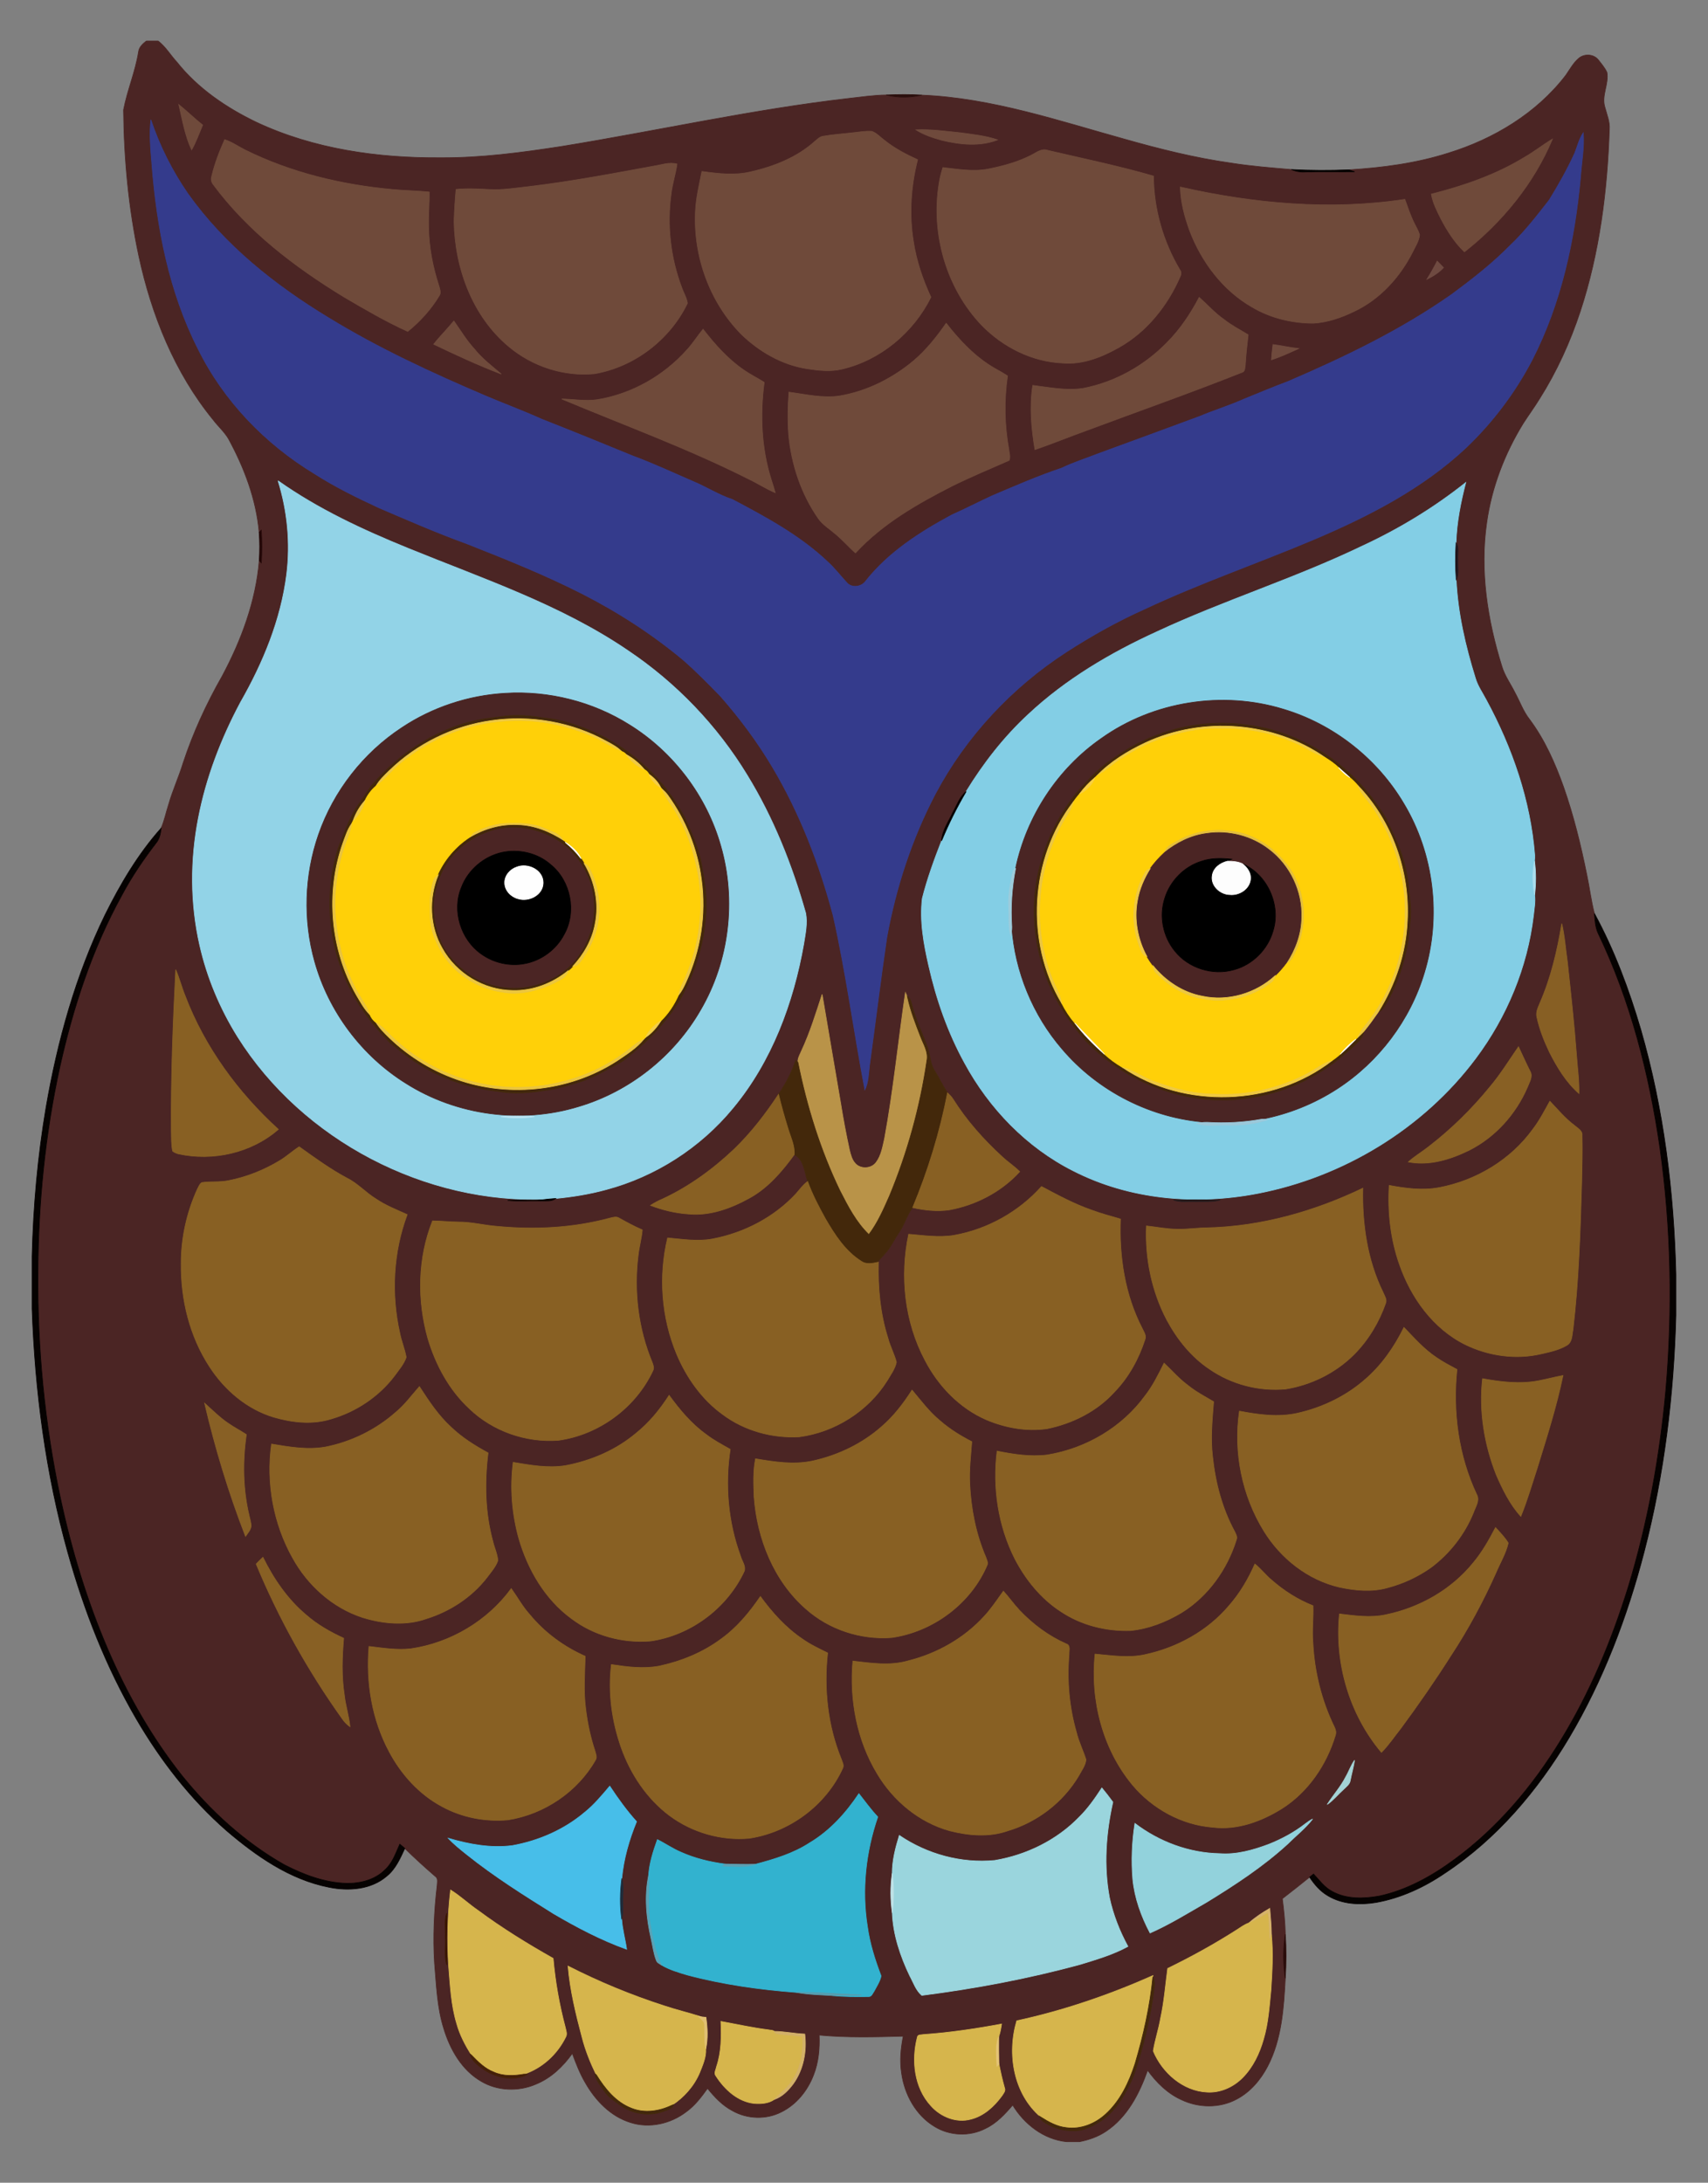 <?xml version="1.0" encoding="utf-8"?>
<!DOCTYPE svg PUBLIC "-//W3C//DTD SVG 1.1//EN" "http://www.w3.org/Graphics/SVG/1.1/DTD/svg11.dtd">
<svg version="1.1" id="Layer_1" xmlns="http://www.w3.org/2000/svg" xmlns:xlink="http://www.w3.org/1999/xlink" x="0px" y="0px"
	 viewBox="-19.564 -24.992 1041.129 1329.985" enable-background="new -19.564 -24.992 1041.129 1329.985"
	 xml:space="preserve">
<rect x="-19.564" y="-24.992" width="1041.129" height="1329.985" fill="#808080" stroke="none"/>
<g>
	<path fill="#4B2524" stroke="#4B2524" stroke-width="0.394" d="M69.63,0h7.2c4.6,3.49,7.5,8.61,11.39,12.79
		c12.73,16.05,30.09,27.84,48.41,36.66C171.57,65.86,210.68,71.4,249,71.12c24.63,0.15,49.12-3.1,73.42-6.84
		c58.55-9.5,116.53-22.56,175.5-29.33c7.56-0.82,15.11-1.99,22.73-2.07c7.08,1.83,14.55,1.7,21.66,0.07
		c42.54,1.77,83.21,15.62,123.9,26.92c21.24,6.01,42.73,11.41,64.62,14.49c12.18,1.94,24.48,2.89,36.76,3.94
		c2.64,1.15,5.49,1.68,8.38,1.49c10.06-0.31,20.13,0.02,30.19-0.13c-1.15-0.41-2.3-0.81-3.44-1.18
		c20.48-1.26,40.99-3.95,60.6-10.22c27.67-8.53,53.76-24.21,71.55-47.38c2.46-3.49,4.48-7.39,7.77-10.22
		c3.29-3.01,9.12-2.8,11.98,0.71c1.93,2.47,4.06,4.89,5.36,7.78c1.2,7.1-3.46,14.11-1.27,21.16c1.18,4.49,3.13,8.92,2.73,13.66
		c-1.26,37.41-5.98,75.02-17.71,110.7c-6.15,18.64-14.32,36.66-24.82,53.27c-3.14,5.12-6.7,9.96-9.95,15.01
		c-11.34,18.4-19.26,39.01-22.27,60.46c-4.28,29.43,0.44,59.44,9.23,87.62c1.73,5.76,5.33,10.67,7.98,16.01
		c2.96,5.4,5,11.34,8.84,16.23c9.29,12.41,15.61,26.74,20.79,41.26c6.12,17.47,10.53,35.48,14.19,53.61
		c1.68,7.78,2.56,15.74,4.6,23.45c0.31,4.04,0.53,8.19,2.21,11.95c19.83,41.22,31.26,86.03,37.77,131.17
		c6.87,48.76,7.75,98.29,3.55,147.33c-3.69,40.6-11.03,80.93-22.9,119.96c-10.15,32.63-23.36,64.47-41.3,93.62
		c-16.96,27.71-38.32,53.11-64.62,72.39c-13.7,10.11-28.98,18.63-45.74,22.28c-9.55,1.71-20.07,2.05-28.8-2.79
		c-4.7-2.44-7.83-6.84-11.36-10.61c-0.81,0.62-1.62,1.25-2.42,1.9c-5.47,4.45-11.04,8.78-16.61,13.11
		c0.95,7.21,1.66,14.47,1.84,21.75c-1.49,8.78-1.47,17.89-0.02,26.69c-0.97,18.24-2.19,37.22-10.78,53.73
		c-4.32,8.26-10.69,15.75-19.05,20.09c-10.27,5.48-23.09,5.25-33.5,0.26c-8.47-3.82-15.23-10.51-20.61-17.96
		c-5.04,14.24-12.43,28.63-25.36,37.2c-4.86,3.29-10.49,5.22-16.21,6.34H630.53c-13.85-1.4-25.73-10.67-32.8-22.32
		c-4.79,5.58-9.93,11.16-16.71,14.32c-9.59,4.93-21.64,4.44-30.82-1.2c-11.5-6.85-18.45-19.64-20.22-32.67
		c-1.17-7.47-0.42-15.07,1.04-22.43c-17.07,0.48-34.2,0.93-51.23-0.65c0.35,8.2-0.41,16.57-3.43,24.26
		c-3.6,9.49-10.42,18-19.6,22.56c-9.25,4.74-20.8,4.38-29.82-0.72c-6.13-3.21-10.93-8.33-15.22-13.64
		c-3.75,5.21-7.67,10.45-12.95,14.24c-9.5,7.31-22.51,10.3-34.06,6.54c-12.19-3.77-21.48-13.59-27.61-24.44
		c-3.25-5.58-5.59-11.61-7.8-17.65c-5.68,8.01-13.09,15.07-22.3,18.79c-10.56,4.54-23.26,4.14-33.21-1.77
		c-11.84-6.83-19.01-19.44-22.86-32.18c-4.07-12.93-4.47-26.56-5.63-39.95c-0.99-15.78-0.25-31.64,1.61-47.33
		c0.05-1.87,0.73-4.29-1.18-5.47c-6.33-5.51-12.56-11.12-18.53-17.02c-0.99-0.9-2.04-1.74-3.07-2.57
		c-2.45,5.43-4.39,11.39-8.91,15.53c-6.15,6.23-15.23,8.51-23.77,8.31c-13.31-0.43-26.03-5.28-37.74-11.31
		c-24.22-13.73-45.06-32.85-62.47-54.46c-18.35-23.19-33.08-49.1-44.81-76.21c-12.87-29.83-22.38-61.05-29.17-92.8
		C7.61,842.54,3.18,796.23,3.57,750.02c0.23-41.98,4.37-84.01,13.38-125.04c8.05-36.16,19.71-71.79,37.66-104.32
		c6-11.31,13.22-21.92,21.02-32.05c2.11-2.53,2.69-5.82,3.03-8.99c2.03-4.63,2.97-9.63,4.56-14.41c2.43-8.58,6.21-16.69,8.81-25.21
		c6.08-18.46,14.24-36.2,23.86-53.07c11.65-21.79,20.48-45.5,22.56-70.28c0.32,0.34,0.96,1.01,1.29,1.35
		c0.4-6.64,0.4-13.3-0.02-19.94c-0.33,0.33-0.99,0.98-1.32,1.3c-1.79-20.15-9.09-39.4-18.72-57.05c-2.56-4.31-6.4-7.64-9.4-11.63
		c-23.39-28.62-37.48-63.78-45.22-99.66c-6.24-29.24-9.04-59.17-9.32-89.04c2.29-11.95,7.21-23.3,9.13-35.35
		C65.19,3.72,67.48,1.7,69.63,0 M89.42,38.71c2.18,9.29,3.75,18.89,7.83,27.6c2.73-4.8,4.55-10.04,6.71-15.11
		C98.97,47.21,94.37,42.75,89.42,38.71 M72.39,48.01c-1.03,8.99-0.13,18.03,0.61,27c2.99,38.73,10.49,77.86,28.24,112.73
		c15.59,31.59,41,57.84,71.05,76c12.48,8.01,25.84,14.51,39.27,20.74c17.64,7.54,35.23,15.23,53.28,21.77
		c23.79,9.38,47.59,18.89,70.39,30.49c21.94,11.17,42.75,24.61,61.66,40.38c7.99,6.99,15.43,14.57,22.81,22.18
		c11.82,13.46,22.56,27.87,31.7,43.29c16.67,28.03,28.47,58.74,36.87,90.18c7.92,35.15,12.6,70.91,19.36,106.27
		c2.16-4.59,2.22-9.72,2.8-14.65c3.6-26.08,6.75-52.22,10.59-78.26c5.52-30.39,15.25-60.09,29.61-87.47
		c18.59-35,46.51-64.81,79.73-86.34c15.26-9.86,31.16-18.79,47.77-26.2c33.53-15.77,68.64-27.8,102.75-42.21
		c33.62-14.21,66.83-31.22,93.6-56.47c16.03-15.4,29.6-33.38,39.87-53.1c17.71-34.45,26.01-72.94,29.51-111.29
		c0.6-9.04,2.4-18.02,1.69-27.12c-2.58,3.76-3.55,8.25-5.24,12.41c-4.48,9.87-9.85,19.31-15.51,28.54
		c-7.41,9.49-14.77,19.09-23.53,27.4c-10.95,11.18-23.32,20.81-35.87,30.09c-30.96,21.74-65.21,38.23-99.88,53.11
		c-8.9,3.33-17.67,7.02-26.48,10.59c-8.93,4.02-18.32,6.86-27.34,10.66c-20.46,7.53-40.9,15.11-61.39,22.56
		c-7.61,2.99-15.43,5.44-22.81,8.98c-14.41,4.84-28.37,10.92-42.36,16.87c-8.24,3.77-16.27,7.97-24.55,11.64
		c-19.46,10.49-38.65,22.77-52.49,40.34c-2.5,3.53-8.3,4.38-11.32,1.09c-3.87-4.13-7.3-8.68-11.47-12.52
		c-16.98-16.22-37.85-27.48-58.45-38.34c-8.47-2.79-15.96-7.7-24.17-11.08c-12.14-5.24-24.13-10.87-36.55-15.44
		c-18.46-7.61-36.98-15.1-55.56-22.42c-11.17-5.05-22.68-9.28-33.96-14.07c-32.94-14.05-65.58-29.1-96.16-47.85
		c-32.64-19.77-63.23-44.15-85.49-75.45C85.39,79.17,77.75,63.99,72.39,48.01 M538.78,54.11c4.83,3.06,10.32,4.85,15.79,6.36
		c11.03,2.65,23.13,3.95,33.94-0.25c-7.26-2.5-14.96-3.26-22.53-4.31C556.95,55.02,547.89,53.67,538.78,54.11 M500.03,55.9
		c-5.97,0.72-11.99,1.08-17.91,2.13c-2.04,0.31-3.48,1.88-4.99,3.12c-10.98,9.9-25.14,15.41-39.38,18.64
		c-9.7,2.24-19.74,1.01-29.47-0.32c-1.59,8.15-3.62,16.26-3.94,24.59c-1.28,27.26,8.74,55.11,27.98,74.61
		c10.91,10.57,24.75,18.57,39.88,20.97c7.16,1.09,14.57,1.98,21.7,0.2c23.38-5.55,43.35-22.35,53.97-43.76
		c-5.02-10.88-8.93-22.32-10.69-34.2c-2.68-16.49-1.5-33.41,2.59-49.57c-7.11-3.25-14.1-6.88-20.21-11.82
		c-2.53-1.83-4.68-4.35-7.66-5.46C507.92,54.71,503.97,55.55,500.03,55.9 M117.39,60.1c-3.22,7.21-6.1,14.63-7.9,22.33
		c-0.57,1.8-0.17,3.67,1.03,5.11c21.04,28.38,49.58,50.13,79.53,68.38c12.72,7.47,25.49,14.94,38.93,21.03
		c7.54-6.12,14.2-13.43,19.2-21.78c1.31-1.86,0.27-4.12-0.23-6.07c-3.81-11.65-6.14-23.83-6.27-36.11
		c-0.2-7.01,0.51-13.99,0.39-20.99c-7.47-0.76-14.98-0.81-22.45-1.54c-31.04-2.85-61.93-10.24-89.94-24.16
		C125.58,64.24,121.8,61.5,117.39,60.1 M909.2,71.15c-17.34,10.53-36.73,17.16-56.3,22.13c0.92,5.35,3.48,10.21,5.85,15.04
		c3.85,7.3,8.33,14.42,14.34,20.15c23-18.12,42.27-41.57,53.63-68.71C920.74,63.35,915.28,67.72,909.2,71.15 M608.76,69.73
		c-8.11,4.1-16.97,6.48-25.84,8.26c-9.21,1.81-18.56,0.13-27.75-0.89c-0.99,3.21-1.86,6.47-2.34,9.81
		c-4.97,30.65,4.47,63.68,26.01,86.24c12.9,13.26,30.56,22.21,49.18,23.04c12.27,1.14,24.14-3.64,34.62-9.57
		c16.86-9.52,29.48-25.39,37.13-42.99c0.71-1.36,0.84-2.91-0.13-4.18c-10.24-17.19-15.96-37.12-16.07-57.16
		c-21.19-6.17-42.84-10.6-64.32-15.63C615.36,65.2,612.03,68.12,608.76,69.73 M379.2,76.16c-25.67,4.71-51.34,9.6-77.28,12.63
		c-7.68,0.85-15.38,2.15-23.14,1.68c-6.78-0.34-13.59-0.76-20.36-0.05c-0.59,6.51-1.01,13.05-1.2,19.58
		c0.49,28.39,11.22,57.81,33.5,76.28c14.32,11.99,33.47,18.25,52.1,16.44c24.3-4.17,45.97-20.81,56.65-42.95
		c-0.5-3.42-2.41-6.43-3.53-9.66c-6.77-17.98-9.05-37.67-6.45-56.71c0.68-6.25,2.76-12.23,3.61-18.45
		C388.47,73.66,383.78,75.45,379.2,76.16 M699.91,88.98c0.19,9.07,2.59,17.97,5.65,26.45c7.24,19.12,20.3,36.55,38.24,46.77
		c11.19,6.63,24.3,9.74,37.25,9.75c8.62-0.51,16.97-3.41,24.7-7.15c15.75-7.38,28.04-20.91,35.8-36.31
		c1.62-3.33,3.78-6.6,4.22-10.35c-0.68-2.42-2.02-4.57-3.1-6.81c-2.45-4.75-4.04-9.86-5.9-14.85
		C791.21,103.37,744.65,99.11,699.91,88.98 M856.49,134.11c-1.93,3.77-4,7.46-6.24,11.06c3.69-1.85,7.27-4.01,10.07-7.1
		C859.03,136.75,857.76,135.43,856.49,134.11 M711.41,156.2c-5.25,10.03-11.63,19.54-19.64,27.58
		c-13.72,14.07-31.64,24.11-50.98,27.85c-10.33,1.63-20.62-0.55-30.84-1.8c-2.02,12.99-0.82,26.25,1.34,39.15
		c10.47-3.58,20.71-7.82,31.13-11.55c31.82-11.88,63.88-23.13,95.44-35.68c1.63-0.66,1.32-2.88,1.66-4.3
		c0.35-6.17,1.06-12.31,1.75-18.45c-5-3.07-10.27-5.73-14.86-9.42C720.87,165.73,716.43,160.64,711.41,156.2 M244.8,184.76
		c13.53,6.49,27.19,12.79,41.2,18.18c-5.76-4.88-11.82-9.48-16.54-15.43c-4.76-5.16-8.33-11.22-12.37-16.92
		C253.15,175.45,248.66,179.83,244.8,184.76 M557.19,171.97c-5.7,8.22-11.99,16.1-19.59,22.65c-12.95,10.91-28.62,18.81-45.38,21.64
		c-10.36,1.55-20.66-0.96-30.88-2.3c-0.68,8.67-0.82,17.4-0.17,26.07c1.71,18.06,7.64,35.86,18.02,50.81
		c2.73,3.92,6.91,6.39,10.45,9.48c4.37,3.56,8.03,7.89,12.26,11.6c16.42-17.82,37.72-29.99,59.1-40.88
		c11.35-5.58,23.05-10.45,34.61-15.54c0.83-2.16-0.02-4.55-0.25-6.76c-2.67-14.74-2.94-29.87-0.78-44.7
		c-2.58-1.67-5.24-3.2-7.94-4.66C574.9,192.58,565.46,182.58,557.19,171.97 M399.19,188.17c-14.12,15.84-33.59,26.9-54.57,30.36
		c-7.24,1.1-14.5-0.29-21.74-0.41c37.92,15.92,76.68,30.01,113.46,48.55c5.65,2.65,10.87,6.13,16.64,8.54
		c-0.73-2.63-1.54-5.24-2.39-7.83c-6.08-19.15-6.94-39.58-4.32-59.41c-4.16-2.62-8.6-4.79-12.63-7.63
		c-9.68-6.65-17.48-15.52-24.65-24.72C405.61,179.72,402.81,184.27,399.19,188.17 M756.38,184.94c-0.4,3.09-0.72,6.19-0.94,9.3
		c5.71-1.83,11.14-4.38,16.58-6.85C766.77,186.82,761.62,185.59,756.38,184.94 M149.94,267.97c5.71,18.39,7.62,37.9,5.23,57.03
		c-3.49,27.68-14.37,53.93-28.15,78.01c-11.82,22.15-20.94,45.87-25.68,70.57c-4.94,25.44-4.95,51.92,0.81,77.23
		c4.45,19.79,12.42,38.75,23.15,55.95c39.69,63.12,114.6,102.05,189.02,98.91c-8.1,1.35-16.32,0.15-24.47,0.77
		c6.69,0.68,13.43,0.03,20.14,0.3c3.07-0.17,6.58,0.61,9.18-1.47c10.36-1.01,20.67-2.66,30.72-5.42
		c30.11-8.01,57.52-25.63,77.32-49.68c23.59-28.38,36.81-64.04,43.17-100.06c0.96-6.17,2.38-12.52,1.17-18.75
		c-8.34-29.39-19.73-58.08-35.75-84.17c-18.29-30.05-43.2-55.99-72.39-75.62c-41.11-28.06-88.7-43.87-134.42-62.54
		C201.47,297.82,174.28,285.2,149.94,267.97 M810.05,308.09c-40.47,19.41-83.51,32.8-124.19,51.75
		c-28.39,12.94-55.71,29.02-78.58,50.44c-14.84,13.71-27.36,29.8-37.91,47.01c-4.04,3.27-5.66,8.44-8.16,12.82
		c-2.53,5.61-6.48,10.85-6.82,17.2c-4.49,11.5-8.73,23.13-11.76,35.1c-1.67,13.78,0.84,27.59,3.92,41.01
		c4.64,20.57,11.66,40.7,21.84,59.22c15.02,27.74,37.93,51.51,66.23,65.76c34.42,17.62,74.86,21.07,112.51,13.77
		c52.22-10.1,100.83-39.54,132.79-82.22c18.97-25.32,31.53-55.53,35.26-87c0.42-4.17,1.28-8.37,0.73-12.56
		c0.8-6.88,0.85-13.92-0.1-20.78c0.14-1.21,0.18-2.42,0.13-3.62c-2.6-33.19-13.72-65.27-29.5-94.42c-2.31-4.4-5.24-8.53-6.66-13.34
		c-6.07-19.47-10.74-39.55-11.71-59.98c1.87-3.81,0.67-8.19,0.98-12.25c-0.29-3.39,0.92-7.23-1.07-10.25
		c0.37-12.44,2.83-24.71,5.93-36.73C854.32,284.61,832.77,297.62,810.05,308.09 M932.42,537.81c-2.71,16.51-6.58,32.93-13.29,48.31
		c-1.1,2.72-2.63,5.59-1.88,8.62c1.6,7.39,4.39,14.49,7.64,21.31c4.68,9.21,10.16,18.37,18.01,25.25c0.22-7.6-0.89-15.14-1.42-22.7
		c-1.42-19.24-3.55-38.41-5.62-57.58C934.71,553.29,934.24,545.37,932.42,537.81 M87.54,565.84c-1.66,32.69-2.96,65.41-2.67,98.15
		c0.11,4.14-0.1,8.35,0.81,12.41c0.96,0.82,2.16,1.28,3.36,1.64c21.17,4.68,44.63-0.55,61.06-14.9
		c-24.68-22.44-44.93-50.14-56.84-81.42C91.13,576.5,89.79,571,87.54,565.84 M532.33,579.81c-4.33,29.58-7.26,59.38-12.68,88.8
		c-1.16,5.07-2,10.54-5.23,14.78c-2.91,3.82-9.24,4.17-12.53,0.68c-2.16-2.25-2.91-5.39-3.65-8.31c-2.08-9.5-3.86-19.05-5.4-28.65
		c-3.8-22.06-7.5-44.15-11.27-66.22c-3.77,11.54-7.33,23.2-12.47,34.23c-0.96,2.29-2.41,4.55-2.31,7.13
		c-0.34-0.3-1.01-0.89-1.35-1.18c-2.35,7.47-6.11,14.29-10.44,20.77c-7.87,11.92-16.64,23.31-26.92,33.25
		c-12.87,12.24-27.42,22.85-43.54,30.38c-2.63,1.13-5.19,2.43-7.58,4.01c7.4,2.81,15.17,4.7,23.09,5.23
		c13.25,1.3,26.24-3.58,37.63-9.93c11.12-6.25,19.49-16.1,26.9-26.26c6.01,3.1,6.24,10.7,8.16,16.4c-2.87,2.06-4.88,5-7.21,7.61
		c-13.32,14.31-31.52,23.72-50.65,27.38c-9.12,1.74-18.36,0.19-27.49-0.61c-5.61,23.39-3.74,48.53,5.51,70.75
		c6.06,14.39,15.41,27.71,28.19,36.88c13.25,9.87,30.09,14.46,46.51,13.57c21.73-2.88,41.96-15.67,53.63-34.26
		c2.1-3.6,4.74-7.08,5.61-11.22c-1.29-5.03-3.86-9.64-5.16-14.68c-4.76-14.93-6.17-30.67-5.77-46.27l-0.83,0.17
		c2.89-3.51,6.32-6.61,8.63-10.56c1.6-2.71,3.18-5.44,4.94-8.05c3.26-4.65,4.5-10.37,8.13-14.8c7.28,1.62,14.89,2.45,22.33,1.37
		c16.28-2.98,31.7-11.05,42.91-23.29c-3.37-3.32-7.34-5.92-10.78-9.15c-11.35-10.41-21.71-22.03-29.92-35.1
		c-0.9-1.43-2.11-2.61-3.31-3.75c-2.97-4.43-5.23-9.28-8.05-13.8c-2.51-3.97-2.49-8.8-3.88-13.16
		c-3.07-8.83-7.44-17.21-9.68-26.32c-0.56-2.04-1.01-4.27-2.83-5.59l0.22,1.09C533.37,581.98,532.84,580.89,532.33,579.81
		 M888.47,637.47c-10.9,13.35-23.28,25.51-36.92,36.05c-4.12,3.28-8.71,5.95-12.64,9.47c12.74,2.54,25.68-1.55,37.05-7.1
		c15.95-8.05,28.49-22.07,35.53-38.42c1.11-3.02,3.49-6.45,1.67-9.65c-2.53-4.93-4.75-10-7.11-15
		C900.32,621.12,895.02,629.76,888.47,637.47 M925.17,646c-3.21,5.75-6.21,11.66-10.24,16.91c-13.48,18.79-34.66,31.48-57.28,35.75
		c-10.09,1.89-20.43,0.5-30.41-1.37c-0.97,16.25,0.82,32.76,6.26,48.14c7.02,20.28,20.59,39.2,40.17,48.87
		c14.19,6.9,30.82,9.27,46.26,5.63c5.37-1.23,10.93-2.38,15.71-5.27c3.25-1.96,2.97-6.29,3.65-9.56c3.46-29.6,4.41-59.41,5.27-89.18
		c0.16-9.66,0.53-19.33,0.25-28.98c0.33-3.06-2.73-4.44-4.63-6.17C934.52,656.54,930.01,651.09,925.17,646 M151.15,682.09
		c-9.69,5.9-20.4,10.17-31.55,12.33c-5.32,1.07-10.8,0.37-16.14,1.15c-1.42,0.93-1.97,2.67-2.76,4.11
		c-6.45,14.17-9.88,29.74-9.84,45.32c-0.23,21.97,5.25,44.34,17.36,62.83c9.18,14.19,22.84,25.84,39.21,30.72
		c11.28,3.28,23.63,4.61,35.01,0.99c15.24-4.44,29.09-13.74,38.65-26.46c2.53-3.52,5.53-6.9,6.94-11.06
		c-0.89-5.13-3.02-9.96-3.97-15.08c-5.3-23.74-3.93-49.04,4.58-71.87c-6.53-2.92-13.22-5.57-19.16-9.61
		c-6.13-3.76-10.97-9.34-17.46-12.55c-10.28-5.5-19.74-12.37-29.2-19.15C158.77,676.31,155.26,679.62,151.15,682.09 M615.29,697.99
		c-13.88,15.52-32.98,26.15-53.47,29.77c-9.15,1.46-18.36,0.05-27.5-0.71c-5.42,25.67-2.42,53.38,9.92,76.67
		c8.15,15.77,21.17,29.34,37.6,36.43c11.53,4.84,24.34,7.17,36.8,5.39c15.56-3.18,30.57-10.66,41.27-22.59
		c8.57-8.87,14.58-19.95,18.41-31.61c1.09-2.5-0.71-4.82-1.7-7.01c-10.55-20.4-14.1-43.77-13.17-66.54
		c-5.95-1.74-11.95-3.32-17.75-5.49C635.08,708.6,625.18,703.24,615.29,697.99 M716.01,723.14c-6.02,0.06-12,1.03-18.02,0.84
		c-6.3-0.03-12.5-1.31-18.74-1.99c-0.86,19.73,3.24,39.81,12.46,57.33c6.31,11.73,14.89,22.5,26.05,29.93
		c13.45,9.28,30.21,13.63,46.47,12.1c15.67-2.56,30.61-10,41.81-21.3c8.58-8.71,14.99-19.44,19.02-30.95
		c0.93-2.32-0.72-4.51-1.54-6.57c-9.67-19.63-12.86-41.82-12.36-63.53C781.48,713.25,749.05,722.41,716.01,723.14
		 M695.65,706.17c4.26,1.59,8.91,0.76,13.35,0.99c5.08-0.2,10.29,0.44,15.26-0.96C714.72,706.2,705.18,706.07,695.65,706.17
		 M352.22,717.22c-22.47,6.1-46.1,7.23-69.21,4.98c-7.71-0.62-15.28-2.61-23.05-2.58c-5.29-0.04-10.57-0.65-15.86-0.7
		c-9.07,22.72-9.46,48.44-2.79,71.85c4.77,15.94,12.98,31.19,25.29,42.58c14.26,13.71,34.52,20.75,54.2,19.26
		c24.62-3.38,46.97-19.82,57.55-42.3c0.99-1.72,0.22-3.62-0.41-5.29c-8.55-20.55-11.27-43.4-8.46-65.44
		c0.6-5.1,2.02-10.06,2.46-15.18c-4.89-2.09-9.53-4.65-14.17-7.22C356.05,716.07,354.02,716.83,352.22,717.22 M836.23,783.85
		c-5.86,11.9-13.58,23.03-23.68,31.71c-11.74,10.31-26.26,17.23-41.46,20.61c-11.63,2.54-23.62,0.88-35.15-1.32
		c-3.7,25.07,1.64,51.58,15.01,73.17c10.27,16.61,26.76,29.64,45.95,34.08c9.64,2.06,19.86,3.06,29.47,0.29
		c9.52-2.51,18.58-6.76,26.61-12.48c11.32-8.56,20.33-20.15,25.65-33.33c1.2-3.48,4-7.33,1.9-11
		c-11.12-23.6-14.67-50.29-11.99-76.13c-4.3-2.34-8.66-4.57-12.67-7.37C848.38,797.08,842.44,790.27,836.23,783.85
		 M678.47,825.46c-14.08,19.39-36.26,32.32-59.82,36.1c-10.19,1.24-20.45-0.35-30.43-2.36c-2.81,22.35,0.71,45.61,10.91,65.76
		c6.6,12.67,15.92,24.16,27.98,31.98c12.43,8.3,27.59,12.1,42.45,11.59c11.05-1.08,21.63-5.26,31.11-10.92
		c16.19-10.01,27.84-26.44,33.43-44.49c0.69-1.81-0.44-3.52-1.17-5.08c-7.61-14.07-11.72-29.82-13.37-45.66
		c-1.32-11.1-0.21-22.22,0.65-33.29c-5.48-3.22-11.14-6.2-16.06-10.26c-5.21-3.86-9.44-8.8-14.14-13.22
		C686.59,812.46,683.22,819.39,678.47,825.46 M918.26,816.34c-11.32,2.18-22.9,0.75-34.13-1.28c-2.26,19.77,1.1,40.05,8.35,58.51
		c3.93,8.99,8.33,18.07,14.98,25.38c3.92-9.6,6.79-19.57,10.02-29.41c5.72-18.65,11.74-37.28,15.68-56.4
		C928.16,814.06,923.25,815.39,918.26,816.34 M221.59,835.63c-12.07,10.63-27.01,17.97-42.78,21.08c-10.96,1.93-22.04,0-32.86-1.8
		c-3.34,23.62,1.17,48.46,12.84,69.31c9.19,16.71,24.35,30.39,42.62,36.34c12.51,3.88,26.39,5.18,38.93,0.75
		c14.4-4.5,27.61-13.11,36.89-25.08c2.45-3.29,5.32-6.45,6.69-10.37c-0.34-4.06-2.17-7.79-3.08-11.72
		c-4.8-17.51-5.1-35.93-2.9-53.85c-8.05-4.39-15.89-9.29-22.54-15.66c-7.81-7.1-13.6-15.97-19.31-24.74
		C231.36,825.22,227.14,831.07,221.59,835.63 M536.38,822.03c-5.28,8.27-11.34,16.15-18.84,22.53
		c-11.96,10.46-26.78,17.43-42.26,20.76c-11.39,2.3-23.01,0.45-34.31-1.43c-1.54,7.62-1.17,15.45-0.87,23.17
		c1.85,25.45,12.06,51.22,31.58,68.26c14.11,12.58,33.45,18.9,52.27,17.49c25.28-3.61,48.37-20.79,58.32-44.42
		c0.46-1.61-0.51-3.18-0.96-4.66c-6.05-14.05-9.01-29.31-9.75-44.55c-0.44-8.61,0.61-17.18,1.24-25.74
		c-6.92-3.54-13.56-7.66-19.42-12.78C546.83,835.28,541.8,828.46,536.38,822.03 M388.3,825.22c-5.52,8.59-12.06,16.62-20.06,23.04
		c-12.29,10.35-27.51,16.87-43.24,19.81c-10.6,1.65-21.29-0.28-31.75-2.02c-2.03,15.47-0.73,31.28,3.42,46.3
		c5.49,18.98,15.97,37.08,32.13,48.89c13.65,10.34,31.2,15.08,48.21,13.67c24.58-3.54,46.69-20.16,57.15-42.64
		c0.98-3.16-1.56-6.15-2.33-9.12c-7.67-20.68-9.55-43.27-6.29-65.04c-4.95-2.85-10.07-5.48-14.59-9
		C401.91,842.69,394.79,834.1,388.3,825.22 M105.17,830.02c6.45,27.55,14.69,54.74,24.93,81.12c1.31-1.97,3.14-3.83,3.42-6.27
		c-0.07-2.09-0.7-4.11-1.16-6.13c-3.93-16.23-4.11-33.16-1.78-49.64c-3.59-2.36-7.42-4.35-10.96-6.79
		C114.35,838.77,109.89,834.23,105.17,830.02 M878.36,927.4c-13.34,16.42-32.8,27.37-53.43,31.56c-9.26,1.96-18.75,0.57-28.02-0.54
		c-3.04,29.97,6.12,61.21,25.59,84.33c4.41-4.42,7.85-9.65,11.73-14.51c10.7-14.46,20.95-29.26,30.59-44.44
		c10.55-16.02,19.64-32.98,27.48-50.47c2.51-6.03,6.06-11.76,7.49-18.15c-2.11-3.49-5.02-6.4-7.74-9.4
		C888.11,913.36,883.89,920.84,878.36,927.4 M136.59,927.98c13.79,33.2,31.43,64.8,52.3,94.06c1.29,1.98,2.95,3.7,4.89,5.08
		c-0.64-6.53-2.75-12.8-3.45-19.32c-1.8-11.46-1.38-23.07-0.41-34.58c-8.18-3.79-16.14-8.24-22.92-14.24
		c-11.34-9.48-19.78-21.92-26.3-35.08C139.29,925.21,137.92,926.57,136.59,927.98 M745.37,928c-4.03,9.2-9.19,17.96-15.86,25.51
		c-13.05,15.4-31.65,25.57-51.29,29.75c-10.01,2.2-20.23,0.5-30.28-0.38c-2.92,28,4.59,57.66,22.68,79.54
		c12.18,14.63,30.1,24.53,49.19,25.98c14.9,1.84,29.69-3.68,42.14-11.48c15.9-10.12,27.07-26.65,32.46-44.53
		c0.64-1.74,0.14-3.53-0.62-5.11c-7.81-15.97-12.16-33.59-13.05-51.33c-0.68-7.51,0.36-15.02,0.07-22.53
		c-9.34-3.69-17.89-9.15-25.41-15.78C751.82,934.66,749.03,930.88,745.37,928 M230.82,979.65c-8.52,0.93-17.03-0.44-25.47-1.44
		c-1.89,21.94,1.87,44.63,12.33,64.14c7.38,13.88,18.41,26.12,32.41,33.5c12.11,6.6,26.23,9.26,39.93,8.05
		c22.03-3.47,42.36-17.06,53.41-36.52c1.1-1.74,0.1-3.73-0.32-5.49c-2.77-8.27-4.58-16.84-5.64-25.48
		c-1.45-10.7-0.59-21.48-0.33-32.21c-13.04-5.79-24.83-14.41-33.88-25.47c-4.36-4.8-7.43-10.52-11.18-15.75
		C277.62,962.76,255.02,976.14,230.82,979.65 M580.14,960.12c-12.24,13.32-28.64,22.53-46.16,26.88
		c-10.98,3.21-22.52,1.42-33.66,0.14c-2.1,23.66,2.48,48.24,14.88,68.67c9.8,16.47,25.61,29.64,44.23,34.74
		c11.43,2.9,23.82,3.99,35.14,0.05c18.01-5.33,33.86-17.43,43.44-33.62c1.62-3.14,4.1-6.21,4.4-9.8
		c-1.78-5.64-4.5-10.97-5.87-16.76c-4.42-15.37-5.8-31.52-4.46-47.44c-0.12-2.14,1.07-5.5-1.72-6.33
		c-10.81-4.77-20.45-11.95-28.55-20.52c-3.45-3.7-6.37-7.84-9.75-11.59C588.24,949.85,584.64,955.34,580.14,960.12 M419.83,973.8
		c-11.1,8.22-24.17,13.52-37.63,16.4c-9.64,1.8-19.5,0.51-29.09-0.94c-2.1,17.02,0.3,34.5,6,50.64
		c5.76,16.16,15.68,31.09,29.51,41.43c13.79,10.21,31.3,15.29,48.41,13.79c24.57-3.67,46.86-20.16,57.14-42.83
		c0.85-1.83-0.41-3.71-0.92-5.43c-8.36-20.38-10.73-42.88-8.33-64.68c-5.29-2.63-10.69-5.12-15.5-8.58
		c-10.13-6.83-18.31-16-25.48-25.8C437.25,957.6,429.55,966.86,419.83,973.8 M800.75,1057.7c-3.07,6.07-7.69,11.11-11.3,16.82
		c3.75-2.55,6.56-6.17,9.92-9.16c1.61-1.66,3.85-3.09,4.16-5.57c0.79-4.1,2-8.1,2.59-12.22
		C803.86,1050.68,802.7,1054.41,800.75,1057.7 M336.55,1079.56c-12.45,10.44-27.83,17.12-43.76,20
		c-13.18,1.72-26.47-0.74-39.09-4.47c3.42,3.69,7.38,6.8,11.29,9.94c16.69,13.36,34.83,24.75,52.94,36.05
		c14.22,8.35,28.96,16.08,44.49,21.66c-0.87-6.13-2.61-12.1-3.03-18.28c1.34-5.06,0.32-10.29,0.76-15.42
		c0.25-3.18,0.14-6.4-0.7-9.48c1.13-11.93,4.46-23.56,9.01-34.61c-6.08-6.73-11.35-14.08-16.34-21.62
		C347.29,1069.06,342.45,1074.87,336.55,1079.56 M638.25,1082.25c-13.68,14.11-32.16,23.12-51.46,26.36
		c-20.42,1.95-41.25-3.75-58.18-15.26c-2.31,7.5-4.31,15.31-4.32,23.19c-1.16,7.91-1.13,16.03,0.03,23.94
		c0.54,13.4,4.93,26.48,10.71,38.51c2.21,4.02,3.7,8.78,7.28,11.84c32.57-4.16,64.98-10.24,96.68-18.9
		c9.87-3.01,19.89-5.94,28.98-10.91c-5.08-9.34-9.02-19.33-11.25-29.73c-3.61-19.25-2.2-39.21,2.07-58.23
		c-2.15-2.95-4.38-5.84-6.71-8.64C647.97,1070.73,643.64,1076.95,638.25,1082.25 M473.94,1097.93
		c-9.96,6.5-21.45,9.93-32.84,12.97c-6.27,0.29-12.54-0.06-18.8-0.09c-9.23-1.22-18.36-3.44-26.87-7.26
		c-5-2.11-9.44-5.25-14.28-7.64c-2.52,7.05-4.88,14.33-5.36,21.85c-2.67,12.79-1.35,26.18,1.58,38.83
		c0.99,4.31,1.49,8.78,3.13,12.93c0.47,1.47,2.03,2.02,3.2,2.84c4.91,2.89,10.44,4.5,15.88,6.1
		c21.65,5.74,43.95,8.86,66.26,10.55c7.25,1.36,14.7,1.49,22.05,1.94c7.27,0.73,14.62,0.71,21.92,0.62
		c1.96,0.13,2.53-2.05,3.48-3.32c1.56-2.99,3.53-5.9,4.24-9.23c-3.71-9.71-6.9-19.71-8.33-30.05
		c-3.6-22.39-1.05-45.5,6.29-66.89c-4.18-4.45-7.76-9.38-11.51-14.17C496.09,1079.76,486.28,1090.59,473.94,1097.93
		 M776.18,1086.22c-6.76,5.27-14.38,9.38-22.33,12.55c-9.51,3.56-19.56,6.43-29.82,5.68
		c-18.71-0.31-36.97-7.13-51.8-18.42c-1.77,11.23-2.25,22.66-1.3,34c1.14,11.52,5.13,22.61,10.53,32.8
		c12.02-5.3,23.21-12.28,34.58-18.81c17.31-10.62,34.44-21.81,49.44-35.58c5.02-5.01,10.71-9.42,15.06-15.04
		C778.99,1084.18,777.55,1085.15,776.18,1086.22 M255.08,1126.61c-1.85,15.36-2.17,30.91-1.19,46.35
		c0.99,11.8,1.49,23.78,4.97,35.18c1.87,6.79,5.2,13.05,8.91,19.01l-0.83-0.61c1.03,4.53,5.23,7.19,8.75,9.76
		c7.64,4.86,18.18,7.18,26.46,2.62c-0.58-0.02-1.74-0.05-2.31-0.07c11.09-3.7,20.26-12.14,25.39-22.57
		c1.19-1.95,0.1-4.19-0.27-6.19c-3.64-13.7-6.09-27.69-7.34-41.8c-15.76-8.89-31.19-18.4-45.74-29.18
		C266.11,1135.17,261.02,1130.29,255.08,1126.61 M741.77,1146.68c-2.81,1.02-5.23,2.81-7.71,4.42
		c-13.47,8.6-27.5,16.31-41.86,23.32c-1.37,10.09-2.11,20.28-4.3,30.24c-1.14,6.77-3.41,13.31-4.48,20.08
		c5.47,13.15,18.09,24.32,32.78,25.03c8.11,0.51,16.09-3.12,21.72-8.85c6.32-6.41,10.25-14.76,12.7-23.33
		c2.91-9.77,3.55-20,4.55-30.09c0.72-11.19,1.41-22.48,0.28-33.66c-0.03-5.35-0.57-10.69-1-16.02
		C749.97,1140.38,745.64,1143.25,741.77,1146.68 M251.94,1155c0.31,5.75-0.78,11.66,0.79,17.29c0.5-5.43-0.16-10.86-0.06-16.29
		c-0.05-5.1,0.58-10.2,0.09-15.28C251.12,1145.29,252.16,1150.25,251.94,1155 M326.69,1172.99c1.24,14.82,4.82,29.32,8.62,43.67
		c2.03,7.78,5.03,15.28,8.57,22.51l-0.87-0.59c0.69,4.09,3.51,7.29,5.78,10.62c2.42,3.59,6.12,5.97,9.58,8.45
		c7.42,5.44,17.54,7.1,26.23,3.95c2.33-0.98,5.58-1.39,6.42-4.17l-1.11,0.39c7.41-4.84,13.52-11.68,16.99-19.85
		c1.83-4.61,4.02-9.43,3.74-14.47c1.4-6.34,1.03-12.9,0.14-19.27c-0.69-0.08-2.08-0.24-2.78-0.32
		c-7.63-2.42-15.42-4.27-23.02-6.81C364.95,1190.62,345.44,1182.55,326.69,1172.99 M600.21,1206.31
		c-6.03,20.2-1.97,44.58,14.67,58.67l-0.86-0.52c0.31,0.59,0.94,1.76,1.25,2.34c6.74,5.57,16.05,7.5,24.58,6.07
		c4.58-1.28,8.85-3.58,12.77-6.24c9.07-6.65,14.56-16.92,18.92-27.03c6.02-17.71,10.42-36.01,12.63-54.6
		c0.25-1.84-0.04-3.69-1.01-5.25l0.11-1C656.56,1190.6,628.78,1200.12,600.21,1206.31 M419.87,1206.71
		c0.38,9.21,0.35,18.64-2.64,27.48c-0.34,1.87-1.83,4.1-0.33,5.83c5.28,8.16,13.27,15.58,23.33,16.66
		c4.08,0.29,8.68,0.03,12.11-2.41c4.84-1.64,8.54-5.42,11.53-9.41c6.33-8.7,8.44-19.91,7.13-30.47
		c-6.26-0.22-12.41-1.61-18.67-1.63c-0.79-0.86-2.23-0.61-3.26-0.91C439.25,1210.63,429.59,1208.47,419.87,1206.71
		 M543.44,1214.68c-1.35,0.31-3.64-0.17-3.87,1.76c-3.6,14.08-1.86,30.6,8.31,41.65
		c5.91,6.71,15.53,10.64,24.37,8.18c7.89-1.97,14.16-7.75,18.85-14.15c0.91-1.48,2.48-3.04,1.68-4.89
		c-1.35-4.8-2.45-9.65-3.45-14.52c-0.12-5.59-0.17-11.17-0.1-16.75c0.9-2.48,1.33-5.09,1.73-7.68
		C575.24,1211.19,559.4,1213.58,543.44,1214.68z"/>
	<path fill="#2B0F0D" stroke="#2B0F0D" stroke-width="0.394" d="M520.65,32.88c7.21-0.31,14.45-0.41,21.66,0.07
		C535.2,34.58,527.73,34.71,520.65,32.88z"/>
	<path fill="#6F4A3B" stroke="#6F4A3B" stroke-width="0.394" d="M89.42,38.71c4.95,4.04,9.55,8.5,14.54,12.49
		c-2.16,5.07-3.98,10.31-6.71,15.11C93.17,57.6,91.6,48,89.42,38.71z"/>
	<path fill="#343B8C" stroke="#343B8C" stroke-width="0.394" d="M72.39,48.01c5.36,15.98,13,31.16,22.58,45.03
		c22.26,31.3,52.85,55.68,85.49,75.45c30.58,18.75,63.22,33.8,96.16,47.85c11.28,4.79,22.79,9.02,33.96,14.07
		c18.58,7.32,37.1,14.81,55.56,22.42c12.42,4.57,24.41,10.2,36.55,15.44c8.21,3.38,15.7,8.29,24.17,11.08
		c20.6,10.86,41.47,22.12,58.45,38.34c4.17,3.84,7.6,8.39,11.47,12.52c3.02,3.29,8.82,2.44,11.32-1.09
		c13.84-17.57,33.03-29.85,52.49-40.34c8.28-3.67,16.31-7.87,24.55-11.64c13.99-5.95,27.95-12.03,42.36-16.87
		c7.38-3.54,15.2-5.99,22.81-8.98c20.49-7.45,40.93-15.03,61.39-22.56c9.02-3.8,18.41-6.64,27.34-10.66
		c8.81-3.57,17.58-7.26,26.48-10.59c34.67-14.88,68.92-31.37,99.88-53.11c12.55-9.28,24.92-18.91,35.87-30.09
		c8.76-8.31,16.12-17.91,23.53-27.4c5.66-9.23,11.03-18.67,15.51-28.54c1.69-4.16,2.66-8.65,5.24-12.41
		c0.71,9.1-1.09,18.08-1.69,27.12c-3.5,38.35-11.8,76.84-29.51,111.29c-10.27,19.72-23.84,37.7-39.87,53.1
		c-26.77,25.25-59.98,42.26-93.6,56.47c-34.11,14.41-69.22,26.44-102.75,42.21c-16.61,7.41-32.51,16.34-47.77,26.2
		c-33.22,21.53-61.14,51.34-79.73,86.34c-14.36,27.38-24.09,57.08-29.61,87.47c-3.84,26.04-6.99,52.18-10.59,78.26
		c-0.58,4.93-0.64,10.06-2.8,14.65c-6.76-35.36-11.44-71.12-19.36-106.27c-8.4-31.44-20.2-62.15-36.87-90.18
		c-9.14-15.42-19.88-29.83-31.7-43.29c-7.38-7.61-14.82-15.19-22.81-22.18c-18.91-15.77-39.72-29.21-61.66-40.38
		c-22.8-11.6-46.6-21.11-70.39-30.49c-18.05-6.54-35.64-14.23-53.28-21.77c-13.43-6.23-26.79-12.73-39.27-20.74
		c-30.05-18.16-55.46-44.41-71.05-76c-17.75-34.87-25.25-74-28.24-112.73C72.26,66.04,71.36,57,72.39,48.01z"/>
	<path fill="#6F4A3C" stroke="#6F4A3C" stroke-width="0.394" d="M538.78,54.11c9.11-0.44,18.17,0.91,27.2,1.8
		c7.57,1.05,15.27,1.81,22.53,4.31c-10.81,4.2-22.91,2.9-33.94,0.25C549.1,58.96,543.61,57.17,538.78,54.11z"/>
	<path fill="#6F4A3A" stroke="#6F4A3A" stroke-width="0.394" d="M500.03,55.9c3.94-0.35,7.89-1.19,11.87-0.87
		c2.98,1.11,5.13,3.63,7.66,5.46c6.11,4.94,13.1,8.57,20.21,11.82c-4.09,16.16-5.27,33.08-2.59,49.57
		c1.76,11.88,5.67,23.32,10.69,34.2c-10.62,21.41-30.59,38.21-53.97,43.76c-7.13,1.78-14.54,0.89-21.7-0.2
		c-15.13-2.4-28.97-10.4-39.88-20.97c-19.24-19.5-29.26-47.35-27.98-74.61c0.32-8.33,2.35-16.44,3.94-24.59
		c9.73,1.33,19.77,2.56,29.47,0.32c14.24-3.23,28.4-8.74,39.38-18.64c1.51-1.24,2.95-2.81,4.99-3.12
		C488.04,56.98,494.06,56.62,500.03,55.9z"/>
	<path fill="#6F4A3A" stroke="#6F4A3A" stroke-width="0.394" d="M117.39,60.1c4.41,1.4,8.19,4.14,12.29,6.2
		c28.01,13.92,58.9,21.31,89.94,24.16c7.47,0.73,14.98,0.78,22.45,1.54c0.12,7-0.59,13.98-0.39,20.99
		c0.13,12.28,2.46,24.46,6.27,36.11c0.5,1.95,1.54,4.21,0.23,6.07c-5,8.35-11.66,15.66-19.2,21.78
		c-13.44-6.09-26.21-13.56-38.93-21.03c-29.95-18.25-58.49-40-79.53-68.38c-1.2-1.44-1.6-3.31-1.03-5.11
		C111.29,74.73,114.17,67.31,117.39,60.1z"/>
	<path fill="#6F4A3A" stroke="#6F4A3A" stroke-width="0.394" d="M909.2,71.15c6.08-3.43,11.54-7.8,17.52-11.39
		C915.36,86.9,896.09,110.35,873.09,128.47c-6.01-5.73-10.49-12.85-14.34-20.15c-2.37-4.83-4.93-9.69-5.85-15.04
		C872.47,88.31,891.86,81.68,909.2,71.15z"/>
	<path fill="#6F4A3A" stroke="#6F4A3A" stroke-width="0.394" d="M608.76,69.73c3.27-1.61,6.6-4.53,10.49-3.07
		c21.48,5.03,43.13,9.46,64.32,15.63c0.11,20.04,5.83,39.97,16.07,57.16c0.97,1.27,0.84,2.82,0.13,4.18
		c-7.65,17.6-20.27,33.47-37.13,42.99c-10.48,5.93-22.35,10.71-34.62,9.57c-18.62-0.83-36.28-9.78-49.18-23.04
		c-21.54-22.56-30.98-55.59-26.01-86.24c0.48-3.34,1.35-6.6,2.34-9.81c9.19,1.02,18.54,2.7,27.75,0.89
		C591.79,76.21,600.65,73.83,608.76,69.73z"/>
	<path fill="#6F4A3A" stroke="#6F4A3A" stroke-width="0.394" d="M379.2,76.16c4.58-0.71,9.27-2.5,13.9-1.21
		c-0.85,6.22-2.93,12.2-3.61,18.45c-2.6,19.04-0.32,38.73,6.45,56.71c1.12,3.23,3.03,6.24,3.53,9.66
		c-10.68,22.14-32.35,38.78-56.65,42.95c-18.63,1.81-37.78-4.45-52.1-16.44c-22.28-18.47-33.01-47.89-33.5-76.28
		c0.19-6.53,0.61-13.07,1.2-19.58c6.77-0.71,13.58-0.29,20.36,0.05c7.76,0.47,15.46-0.83,23.14-1.68
		C327.86,85.76,353.53,80.87,379.2,76.16z"/>
	<path fill="#060201" stroke="#060201" stroke-width="0.394" d="M767.59,78.3c11.7,0.62,23.43,0.65,35.13,0.18
		c1.14,0.37,2.29,0.77,3.44,1.18c-10.06,0.15-20.13-0.18-30.19,0.13C773.08,79.98,770.23,79.45,767.59,78.3z"/>
	<path fill="#6F4A3A" stroke="#6F4A3A" stroke-width="0.394" d="M699.91,88.98c44.74,10.13,91.3,14.39,136.86,7.5
		c1.86,4.99,3.45,10.1,5.9,14.85c1.08,2.24,2.42,4.39,3.1,6.81c-0.44,3.75-2.6,7.02-4.22,10.35c-7.76,15.4-20.05,28.93-35.8,36.31
		c-7.73,3.74-16.08,6.64-24.7,7.15c-12.95-0.01-26.06-3.12-37.25-9.75c-17.94-10.22-31-27.65-38.24-46.77
		C702.5,106.95,700.1,98.05,699.91,88.98z"/>
	<path fill="#6F4A41" stroke="#6F4A41" stroke-width="0.394" d="M856.49,134.11c1.27,1.32,2.54,2.64,3.83,3.96
		c-2.8,3.09-6.38,5.25-10.07,7.1C852.49,141.57,854.56,137.88,856.49,134.11z"/>
	<path fill="#6F4A3A" stroke="#6F4A3A" stroke-width="0.394" d="M711.41,156.2c5.02,4.44,9.46,9.53,15,13.38
		c4.59,3.69,9.86,6.35,14.86,9.42c-0.69,6.14-1.4,12.28-1.75,18.45c-0.34,1.42-0.03,3.64-1.66,4.3
		c-31.56,12.55-63.62,23.8-95.44,35.68c-10.42,3.73-20.66,7.97-31.13,11.55c-2.16-12.9-3.36-26.16-1.34-39.15
		c10.22,1.25,20.51,3.43,30.84,1.8c19.34-3.74,37.26-13.78,50.98-27.85C699.78,175.74,706.16,166.23,711.41,156.2z"/>
	<path fill="#6F4A3B" stroke="#6F4A3B" stroke-width="0.394" d="M244.8,184.76c3.86-4.93,8.35-9.31,12.29-14.17
		c4.04,5.7,7.61,11.76,12.37,16.92c4.72,5.95,10.78,10.55,16.54,15.43C271.99,197.55,258.33,191.25,244.8,184.76z"/>
	<path fill="#6F4A3A" stroke="#6F4A3A" stroke-width="0.394" d="M557.19,171.97c8.27,10.61,17.71,20.61,29.45,27.41
		c2.7,1.46,5.36,2.99,7.94,4.66c-2.16,14.83-1.89,29.96,0.78,44.7c0.23,2.21,1.08,4.6,0.25,6.76c-11.56,5.09-23.26,9.96-34.61,15.54
		c-21.38,10.89-42.68,23.06-59.1,40.88c-4.23-3.71-7.89-8.04-12.26-11.6c-3.54-3.09-7.72-5.56-10.45-9.48
		c-10.38-14.95-16.31-32.75-18.02-50.81c-0.65-8.67-0.51-17.4,0.17-26.07c10.22,1.34,20.52,3.85,30.88,2.3
		c16.76-2.83,32.43-10.73,45.38-21.64C545.2,188.07,551.49,180.19,557.19,171.97z"/>
	<path fill="#6F4A3A" stroke="#6F4A3A" stroke-width="0.394" d="M399.19,188.17c3.62-3.9,6.42-8.45,9.8-12.55
		c7.17,9.2,14.97,18.07,24.65,24.72c4.03,2.84,8.47,5.01,12.63,7.63c-2.62,19.83-1.76,40.26,4.32,59.41
		c0.85,2.59,1.66,5.2,2.39,7.83c-5.77-2.41-10.99-5.89-16.64-8.54c-36.78-18.54-75.54-32.63-113.46-48.55
		c7.24,0.12,14.5,1.51,21.74,0.41C365.6,215.07,385.07,204.01,399.19,188.17z"/>
	<path fill="#6F4A3D" stroke="#6F4A3D" stroke-width="0.394" d="M756.38,184.94c5.24,0.65,10.39,1.88,15.64,2.45
		c-5.44,2.47-10.87,5.02-16.58,6.85C755.66,191.13,755.98,188.03,756.38,184.94z"/>
	<path fill="#92D3E7" stroke="#92D3E7" stroke-width="0.394" d="M149.94,267.97c24.34,17.23,51.53,29.85,79.05,41.06
		c45.72,18.67,93.31,34.48,134.42,62.54c29.19,19.63,54.1,45.57,72.39,75.62c16.02,26.09,27.41,54.78,35.75,84.17
		c1.21,6.23-0.21,12.58-1.17,18.75c-6.36,36.02-19.58,71.68-43.17,100.06c-19.8,24.05-47.21,41.67-77.32,49.68
		c-10.05,2.76-20.36,4.41-30.72,5.42c-1.62,0.14-3.23,0.26-4.85,0.4c-74.42,3.14-149.33-35.79-189.02-98.91
		c-10.73-17.2-18.7-36.16-23.15-55.95c-5.76-25.31-5.75-51.79-0.81-77.23c4.74-24.7,13.86-48.42,25.68-70.57
		c13.78-24.08,24.66-50.33,28.15-78.01C157.56,305.87,155.65,286.36,149.94,267.97 M288.38,397.43c-22.35,1.28-44.36,8.53-63,20.95
		c-23.45,15.4-41.61,38.66-50.8,65.18c-8.58,24.7-9.43,52.04-2.36,77.23c8.5,30.54,28.77,57.61,55.71,74.35
		c30.9,19.57,70.33,24.81,105.29,14.08c31.03-9.2,58.1-30.75,74.23-58.78c17.48-29.85,21.92-66.88,12.31-100.07
		c-8.58-30.29-28.8-57.03-55.52-73.65C341.79,402.57,314.86,395.78,288.38,397.43 M285.76,655.44c6.76,0.96,13.71,0.99,20.47-0.01
		C299.42,654.95,292.57,654.98,285.76,655.44z"/>
	<path fill="#83CEE5" stroke="#83CEE5" stroke-width="0.394" d="M810.05,308.09c22.72-10.47,44.27-23.48,63.86-39.07
		c-3.1,12.02-5.56,24.29-5.93,36.73c-0.47,7.49-0.44,15.01,0.09,22.5c0.97,20.43,5.64,40.51,11.71,59.98
		c1.42,4.81,4.35,8.94,6.66,13.34c15.78,29.15,26.9,61.23,29.5,94.42c0.05,1.2,0.01,2.41-0.13,3.62c-1.31,6.86-1.26,13.93,0.1,20.78
		c0.55,4.19-0.31,8.39-0.73,12.56c-3.73,31.47-16.29,61.68-35.26,87c-31.96,42.68-80.57,72.12-132.79,82.22
		c-37.65,7.3-78.09,3.85-112.51-13.77c-28.3-14.25-51.21-38.02-66.23-65.76c-10.18-18.52-17.2-38.65-21.84-59.22
		c-3.08-13.42-5.59-27.23-3.92-41.01c3.03-11.97,7.27-23.6,11.76-35.1c4.29-10.33,9.29-20.38,14.98-30.02
		c10.55-17.21,23.07-33.3,37.91-47.01c22.87-21.42,50.19-37.5,78.58-50.44C726.54,340.89,769.58,327.5,810.05,308.09
		 M651.86,424.87c-26.73,18.5-45.73,47.53-52.37,79.32c-1.66,0.72-1.74,2.7-2.17,4.21c-1.32,6.64-2.5,13.41-1.99,20.21
		c0.4,5.59-0.39,11.33,1.28,16.77c0.26-1.86,0.57-3.71,0.59-5.58c1.93,27.21,12.8,53.69,30.61,74.35
		c21.96,25.89,54.53,42.39,88.4,44.71c-2.18,0.01-4.34,0.3-6.49,0.57c5.95,2.2,12.28,0.9,18.43,1.08
		c8.47,0.35,17.07-0.59,25.14-3.24c-0.87-0.09-2.62-0.26-3.5-0.35c16.21-3.16,31.8-9.42,45.66-18.41
		c25.35-16.38,44.63-41.92,53.25-70.85c10.39-34.04,5.83-72.32-12.47-102.87c-16.2-27.49-42.95-48.57-73.55-57.67
		C725.61,395.75,683.48,402.36,651.86,424.87z"/>
	<path fill="#230707" stroke="#230707" stroke-width="0.394" d="M138.4,299.36c0.33-0.32,0.99-0.97,1.32-1.3
		c0.42,6.64,0.42,13.3,0.02,19.94c-0.33-0.34-0.97-1.01-1.29-1.35C138.83,310.9,138.81,305.12,138.4,299.36z"/>
	<path fill="#22171E" stroke="#22171E" stroke-width="0.394" d="M867.98,305.75c1.99,3.02,0.78,6.86,1.07,10.25
		c-0.31,4.06,0.89,8.44-0.98,12.25C867.54,320.76,867.51,313.24,867.98,305.75z"/>
	<path fill="#4A2524" stroke="#4A2524" stroke-width="0.394" d="M288.38,397.43c26.48-1.65,53.41,5.14,75.86,19.29
		c26.72,16.62,46.94,43.36,55.52,73.65c9.61,33.19,5.17,70.22-12.31,100.07c-16.13,28.03-43.2,49.58-74.23,58.78
		c-34.96,10.73-74.39,5.49-105.29-14.08c-26.94-16.74-47.21-43.81-55.71-74.35c-7.07-25.19-6.22-52.53,2.36-77.23
		c9.19-26.52,27.35-49.78,50.8-65.18C244.02,405.96,266.03,398.71,288.38,397.43 M286.36,411.56c-3.45,0.48-6.89,0.97-10.34,1.41
		c-27.15,4.36-51.59,20.01-69.18,40.83c-2.23,2.85-3.98,6.03-6.12,8.95c-6.63,8.57-10.19,18.94-14.1,28.91
		c-8.83,28.23-6.3,59.95,7.46,86.19c6.05,12.28,14.73,23.06,24.31,32.76c7.39,6.1,15.07,11.95,23.55,16.48
		c13.02,7.02,27.47,11.29,42.16,12.94c9.62,1.79,19.44,0.9,29.02-0.68c7.23-0.72,14.12-3.09,21.04-5.16
		c8.13-2.62,15.5-7.05,23.02-11c4.51-2.28,8.05-5.95,11.92-9.11c9.65-8.05,17.93-17.62,24.78-28.14
		c10.54-17.79,16.68-38.22,17.04-58.93c0.14-8.4-1.28-16.71-2.81-24.94c-1.66-10.15-6.07-19.57-10.28-28.86
		c-12.31-23.4-32.82-42.44-57.11-52.91c-9.16-3.63-18.57-7.02-28.47-7.8C303.7,411.03,294.98,410.24,286.36,411.56z"/>
	<path fill="#4A2524" stroke="#4A2524" stroke-width="0.394" d="M651.86,424.87c31.62-22.51,73.75-29.12,110.82-17.75
		c30.6,9.1,57.35,30.18,73.55,57.67c18.3,30.55,22.86,68.83,12.47,102.87c-8.62,28.93-27.9,54.47-53.25,70.85
		c-13.86,8.99-29.45,15.25-45.66,18.41c-11.06,2.05-22.35,2.6-33.58,1.94c-33.87-2.32-66.44-18.82-88.4-44.71
		c-17.81-20.66-28.68-47.14-30.61-74.35c-0.78-11.91-0.03-23.9,2.29-35.61C606.13,472.4,625.13,443.37,651.86,424.87 M660.33,436.29
		c-9.06,5.73-16.41,13.6-23.45,21.58c-14.77,18.1-23.95,40.76-25.83,64.05c-0.97,14.38,0.81,29,5.2,42.73
		c4.89,16.57,14.47,31.41,25.77,44.33c22.98,24.14,56.65,38.15,90.03,36.15c17-1.21,33.88-5.85,48.69-14.36
		c8.51-4.44,16-10.55,23.26-16.77c2.96-3.14,7.19-5.88,7.76-10.5c3.09-3.76,5.95-7.72,8.72-11.72c1.69-0.66,3.02-1.88,3.86-3.49
		c7.33-12.03,11.98-25.62,14.37-39.47c0.81-8.21,2.34-16.5,1.25-24.75c-0.76-6.42-0.95-12.93-2.63-19.2
		c-2.14-11.02-7.33-21.06-11.99-31.16c-8.58-14.25-19.91-26.87-33.37-36.67c-14.86-10.37-31.96-17.74-50-20.11
		C713.6,412.47,683.72,419.7,660.33,436.29z"/>
	<path fill="#43280B" stroke="#43280B" stroke-width="0.394" d="M286.36,411.56c8.62-1.32,17.34-0.53,25.89,0.94
		c9.9,0.78,19.31,4.17,28.47,7.8c24.29,10.47,44.8,29.51,57.11,52.91c4.21,9.29,8.62,18.71,10.28,28.86
		c1.53,8.23,2.95,16.54,2.81,24.94c-0.36,20.71-6.5,41.14-17.04,58.93c-6.85,10.52-15.13,20.09-24.78,28.14
		c-3.87,3.16-7.41,6.83-11.92,9.11c-7.52,3.95-14.89,8.38-23.02,11c-6.92,2.07-13.81,4.44-21.04,5.16
		c-9.58,1.58-19.4,2.47-29.02,0.68c-14.69-1.65-29.14-5.92-42.16-12.94c-8.48-4.53-16.16-10.38-23.55-16.48
		c-9.58-9.7-18.26-20.48-24.31-32.76c-13.76-26.24-16.29-57.96-7.46-86.19c3.91-9.97,7.47-20.34,14.1-28.91
		c2.14-2.92,3.89-6.1,6.12-8.95c17.59-20.82,42.03-36.47,69.18-40.83C279.47,412.53,282.91,412.04,286.36,411.56 M280.03,414.07
		c-23.34,3.24-45.5,14.18-62.38,30.6c-2.91,2.87-5.99,5.68-8.01,9.29c-2.82,2.36-5.14,5.41-6.66,8.76
		c-3.21,3.56-5.7,7.79-7.26,12.33c-0.22,0.44-0.66,1.33-0.88,1.78c-2.56,3.52-3.83,7.73-5.33,11.76
		c-10.7,30.19-7.72,64.91,8.16,92.74c2.48,4.17,4.78,8.54,8.27,11.98c0.8,1.86,2.04,3.56,3.72,4.74c1.05,1.66,2.24,3.24,3.57,4.7
		c11.7,12.61,26.29,22.51,42.33,28.72c32.72,12.79,71.34,9.06,100.88-10.01c5.9-3.99,12.16-7.88,16.65-13.5
		c0.21-0.21,0.63-0.63,0.84-0.84c3.84-2.58,6.94-6.16,9.36-10.07c4.55-4.4,8.18-9.93,10.73-15.71c1.92-2.32,3.27-5.04,4.5-7.77
		c8.97-19.37,12.39-41.32,9.49-62.48c-2.36-18.56-9.57-36.41-20.52-51.56c-1-1.37-2.2-2.58-3.49-3.67
		c-0.19-0.22-0.57-0.66-0.76-0.88c-1.57-3.39-4.25-6.12-7.27-8.25c-0.55-1.21-1.5-2.19-2.69-2.76c-3.1-3.78-6.95-6.92-11.22-9.26
		c-0.67-0.9-1.66-1.45-2.68-1.83c-2.6-2.62-5.88-4.38-9.1-6.1C329.09,415.03,303.99,410.59,280.03,414.07z"/>
	<path fill="#EDC741" stroke="#EDC741" stroke-width="0.394" d="M280.03,414.07c23.96-3.48,49.06,0.96,70.25,12.71
		c3.22,1.72,6.5,3.48,9.1,6.1c-5.77-1.87-10.63-5.6-16.11-8.08c-17.53-7.94-37.03-11.77-56.26-10.03
		c-23.11,1.71-45.4,11.22-63.09,26.11c-4.97,4.14-8.83,9.5-14.28,13.08c2.02-3.61,5.1-6.42,8.01-9.29
		C234.53,428.25,256.69,417.31,280.03,414.07z"/>
	<path fill="#FFD008" stroke="#FFD008" stroke-width="0.394" d="M287.01,414.77c19.23-1.74,38.73,2.09,56.26,10.03
		c5.48,2.48,10.34,6.21,16.11,8.08c1.02,0.38,2.01,0.93,2.68,1.83c2.87,4.01,6.73,7.2,11.22,9.26c1.19,0.57,2.14,1.55,2.69,2.76
		c1.41,3.53,4.02,6.31,7.27,8.25c0.19,0.22,0.57,0.66,0.76,0.88c1.28,2.69,2.64,5.36,4.36,7.81c9.89,13.72,15.42,30.14,18.1,46.71
		c3.11,21.73-0.45,44.4-10.05,64.14c-0.98,2.21-1.67,4.52-2.39,6.82c-2.55,5.78-6.18,11.31-10.73,15.71
		c-3.96,2.48-7.3,5.84-9.36,10.07c-0.21,0.21-0.63,0.63-0.84,0.84c-2.33,1.33-4.65,2.69-6.74,4.4
		c-27.57,23.16-67.02,31.13-101.46,20.7c-18.39-5.34-35.31-15.58-48.55-29.39c-2.01-2.12-4.31-3.93-6.68-5.62
		c-1.68-1.18-2.92-2.88-3.72-4.74c-2.27-6.11-6.48-11.17-9.3-16.98c-13.45-26.54-15.76-58.59-5.94-86.7
		c1.64-4.19,3.32-8.37,4.14-12.8c0.22-0.45,0.66-1.34,0.88-1.78c3.53-3.37,5.83-7.71,7.26-12.33c1.52-3.35,3.84-6.4,6.66-8.76
		c5.45-3.58,9.31-8.94,14.28-13.08C241.61,425.99,263.9,416.48,287.01,414.77 M270.21,482.12c-1.47,0.6-2.36,1.93-3.12,3.27
		c-8.52,5.52-15.41,13.52-19.56,22.79c-1.03,0.79-2.22,1.51-2.55,2.86c-2.81,7.62-2.59,15.93-2.22,23.93
		c0.28,6.78,3.03,13.15,6.26,19.02c7.33,13.63,21.57,22.93,36.73,25.36c10.97,2.41,22.33-0.65,32.29-5.3
		c3.37-1.81,7.69-3.42,8.7-7.56c1-0.82,1.95-1.69,2.84-2.63c3.04-0.14,4.65-2.87,6.21-5.09c4.2-6.37,7.77-13.36,8.95-20.98
		c2.12-9.59,0.64-19.7-2.73-28.81c-1.43-2.81-2.26-6.57-5.48-7.84c-0.58-1-1.2-1.97-1.87-2.9c-2.04-4.28-5.75-7.57-9.73-10.04
		c-0.28-0.19-0.83-0.59-1.11-0.79c-2.06-4.62-7.46-5.73-11.63-7.66c-7.29-3.2-15.4-3.22-23.21-2.95
		C282.4,476.98,276.04,479.18,270.21,482.12z"/>
	<path fill="#43280B" stroke="#43280B" stroke-width="0.394" d="M660.33,436.29c23.39-16.59,53.27-23.82,81.64-19.36
		c18.04,2.37,35.14,9.74,50,20.11c13.46,9.8,24.79,22.42,33.37,36.67c4.66,10.1,9.85,20.14,11.99,31.16
		c1.68,6.27,1.87,12.78,2.63,19.2c1.09,8.25-0.44,16.54-1.25,24.75c-2.39,13.85-7.04,27.44-14.37,39.47
		c-0.84,1.61-2.17,2.83-3.86,3.49c10.53-16.7,17-36.03,17.82-55.81c1.57-29.99-9.29-60.69-30.2-82.37
		c-1.5-1.73-3.13-3.35-4.87-4.82c-2.27-2.07-4.56-4.12-6.89-6.12c-2.42-2.25-5.11-4.18-7.92-5.91
		c-31.57-22.13-74.94-25.35-109.8-9.15c-10.89,5.11-21.38,11.57-29.76,20.28c-0.24,0.23-0.72,0.68-0.96,0.91
		c-3.54,2.93-6.69,6.29-9.43,9.97c-1.31,1.53-2.55,3.13-3.7,4.78c-26.64,34.58-29.52,85.55-7.05,122.96
		c2.17,4.23,4.77,8.25,7.88,11.87c5.3,6.95,11.47,13.19,18.04,18.94c3.32,3.07,7.01,5.72,10.91,8.02
		c37.84,25.53,91.74,23.83,127.87-4.09c1.72-1.2,3.4-2.48,4.97-3.89c3.35-2.89,6.51-6.01,9.6-9.18c0.24-0.23,0.72-0.7,0.96-0.94
		c1.28-1.23,2.58-2.44,3.81-3.73c-0.57,4.62-4.8,7.36-7.76,10.5c-7.26,6.22-14.75,12.33-23.26,16.77
		c-14.81,8.51-31.69,13.15-48.69,14.36c-33.38,2-67.05-12.01-90.03-36.15c-11.3-12.92-20.88-27.76-25.77-44.33
		c-4.39-13.73-6.17-28.35-5.2-42.73c1.88-23.29,11.06-45.95,25.83-64.05C643.92,449.89,651.27,442.02,660.33,436.29z"/>
	<path fill="#EFCA40" stroke="#EFCA40" stroke-width="0.394" d="M678.62,427.6c34.86-16.2,78.23-12.98,109.8,9.15
		c-6.7-1.68-12.18-6.07-18.49-8.66c-14.38-6.4-30.2-9.39-45.93-8.99c-12.16-0.41-24.19,2.32-35.65,6.2
		c-8.55,2.81-16.55,7.08-24.11,11.92c-5.31,3.31-9.7,7.95-15.38,10.66C657.24,439.17,667.73,432.71,678.62,427.6z"/>
	<path fill="#FFD008" stroke="#FFD008" stroke-width="0.394" d="M688.35,425.3c11.46-3.88,23.49-6.61,35.65-6.2
		c15.73-0.4,31.55,2.59,45.93,8.99c6.31,2.59,11.79,6.98,18.49,8.66c2.81,1.73,5.5,3.66,7.92,5.91c1.95,2.4,4.28,4.45,6.89,6.12
		c1.74,1.47,3.37,3.09,4.87,4.82c1.89,4.56,5.23,8.22,8.21,12.07c12.15,16.98,19.32,37.45,20.52,58.27
		c1.55,27.27-7.02,55.25-24.54,76.33c-1.73,2.13-3.05,4.55-4.34,6.96c-0.24,0.24-0.72,0.71-0.96,0.94c-3.61,2.6-6.76,5.76-9.6,9.18
		c-1.57,1.41-3.25,2.69-4.97,3.89c-5.56,1.64-10.11,5.3-15.15,8.01c-17.26,9.01-36.86,13.52-56.33,12.46
		c-12.96-0.01-25.61-3.51-37.67-7.99c-6.46-2.34-12-6.72-18.72-8.39c-3.9-2.3-7.59-4.95-10.91-8.02
		c-5.9-6.42-12.11-12.55-18.04-18.94c-3.11-3.62-5.71-7.64-7.88-11.87c-0.74-2.83-1.55-5.65-2.83-8.28
		c-16.66-34.02-13.82-76.73,7.11-108.29c1.2-2,1.95-4.22,2.77-6.39c1.15-1.65,2.39-3.25,3.7-4.78c4.29-2.06,7.64-5.55,9.43-9.97
		c0.24-0.23,0.72-0.68,0.96-0.91c5.68-2.71,10.07-7.35,15.38-10.66C671.8,432.38,679.8,428.11,688.35,425.3 M699.66,486.68
		c-3.46,2.06-8.15,3.5-9.38,7.79c-3.23,2.96-6.18,6.25-8.75,9.79c-1.08,0.32-1.96,0.89-2.65,1.7
		c-7.95,13.23-9.44,29.92-4.3,44.45c1.11,2.71,1.71,6.43,4.95,7.39c1.15,1.96,2.42,3.87,3.81,5.68c0.2,1.6,0.59,3.24,1.87,4.36
		c7.07,7.2,15.83,13.14,25.85,15.2c15.23,3.64,32,0.07,44.31-9.64c1.32-0.9,1.87-2.42,2.35-3.86c2.47-2.41,4.75-5.01,6.8-7.78
		c3.21-1.18,4.36-4.65,5.77-7.45c7.78-17.14,5.91-38.76-6.19-53.44c-8.09-10.07-19.7-17.69-32.67-19.35
		C720.63,480.04,709.31,481.42,699.66,486.68z"/>
	<path fill="#F0CA44" stroke="#F0CA44" stroke-width="0.394" d="M362.06,434.71c4.27,2.34,8.12,5.48,11.22,9.26
		C368.79,441.91,364.93,438.72,362.06,434.71z"/>
	<path fill="#FDFDFD" stroke="#FDFDFD" stroke-width="0.394" d="M796.34,442.66c2.33,2,4.62,4.05,6.89,6.12
		C800.62,447.11,798.29,445.06,796.34,442.66z"/>
	<path fill="#F6CE46" stroke="#F6CE46" stroke-width="0.394" d="M375.97,446.73c3.02,2.13,5.7,4.86,7.27,8.25
		C379.99,453.04,377.38,450.26,375.97,446.73z"/>
	<path fill="#F8CF42" stroke="#F8CF42" stroke-width="0.394" d="M638.47,458.76c2.74-3.68,5.89-7.04,9.43-9.97
		C646.11,453.21,642.76,456.7,638.47,458.76z"/>
	<path fill="#ECC640" stroke="#ECC640" stroke-width="0.394" d="M808.1,453.6c20.91,21.68,31.77,52.38,30.2,82.37
		c-0.82,19.78-7.29,39.11-17.82,55.81c-2.77,4-5.63,7.96-8.72,11.72c-1.23,1.29-2.53,2.5-3.81,3.73c1.29-2.41,2.61-4.83,4.34-6.96
		c17.52-21.08,26.09-49.06,24.54-76.33c-1.2-20.82-8.37-41.29-20.52-58.27C813.33,461.82,809.99,458.16,808.1,453.6z"/>
	<path fill="#EDC740" stroke="#EDC740" stroke-width="0.394" d="M384,455.86c1.29,1.09,2.49,2.3,3.49,3.67
		c10.95,15.15,18.16,33,20.52,51.56c2.9,21.16-0.52,43.11-9.49,62.48c-1.23,2.73-2.58,5.45-4.5,7.77c0.72-2.3,1.41-4.61,2.39-6.82
		c9.6-19.74,13.16-42.41,10.05-64.14c-2.68-16.57-8.21-32.99-18.1-46.71C386.64,461.22,385.28,458.55,384,455.86z"/>
	<path fill="#060201" stroke="#060201" stroke-width="0.394" d="M561.21,470.11c2.5-4.38,4.12-9.55,8.16-12.82
		c-5.69,9.64-10.69,19.69-14.98,30.02C554.73,480.96,558.68,475.72,561.21,470.11z"/>
	<path fill="#ECC744" stroke="#ECC744" stroke-width="0.394" d="M195.72,475.05c1.56-4.54,4.05-8.77,7.26-12.33
		C201.55,467.34,199.25,471.68,195.72,475.05z"/>
	<path fill="#ECC63F" stroke="#ECC63F" stroke-width="0.394" d="M627.72,586.5c-22.47-37.41-19.59-88.38,7.05-122.96
		c-0.82,2.17-1.57,4.39-2.77,6.39c-20.93,31.56-23.77,74.27-7.11,108.29C626.17,580.85,626.98,583.67,627.72,586.5z"/>
	<path fill="#E9C33D" stroke="#E9C33D" stroke-width="0.394" d="M189.51,488.59c1.5-4.03,2.77-8.24,5.33-11.76
		c-0.82,4.43-2.5,8.61-4.14,12.8c-9.82,28.11-7.51,60.16,5.94,86.7c2.82,5.81,7.03,10.87,9.3,16.98c-3.49-3.44-5.79-7.81-8.27-11.98
		C181.79,553.5,178.81,518.78,189.51,488.59z"/>
	<path fill="#EBC43F" stroke="#EBC43F" stroke-width="0.394" d="M270.21,482.12c5.83-2.94,12.19-5.14,18.77-5.32
		c7.81-0.27,15.92-0.25,23.21,2.95c4.17,1.93,9.57,3.04,11.63,7.66c-8.28-5.4-17.78-9.28-27.77-9.51
		c-10.15-0.55-20.24,2.38-28.96,7.49C267.85,484.05,268.74,482.72,270.21,482.12z"/>
	<path fill="#43280B" stroke="#43280B" stroke-width="0.394" d="M267.09,485.39c8.72-5.11,18.81-8.04,28.96-7.49
		c9.99,0.23,19.49,4.11,27.77,9.51c0.28,0.2,0.83,0.6,1.11,0.79c3.61,2.96,6.93,6.3,9.73,10.04c0.67,0.93,1.29,1.9,1.87,2.9
		c6.54,10.99,9.27,24.28,6.65,36.88c-1.79,9.76-6.91,18.61-13.6,25.84c-0.89,0.94-1.84,1.81-2.84,2.63
		c-9.46,7.68-21.48,12.4-33.75,12.04c-17.51-0.14-34.43-10.3-42.94-25.58c-7.81-13.48-8.44-30.46-2.52-44.77
		C251.68,498.91,258.57,490.91,267.09,485.39 M290.43,479.5c-19.07,1.34-37.06,14.64-42.66,33.13c-4.62,12.34-2.94,26.31,2.7,38.02
		c4.47,8.67,11.97,15.52,20.27,20.47c10.05,5.15,21.93,7.11,33.02,4.61c11.99-2.5,23.53-9.26,30.12-19.81
		c7.73-11.28,10.23-25.89,7.21-39.16c-2.25-10.39-8.49-19.5-16.42-26.42C315.01,482.85,302.67,478.77,290.43,479.5z"/>
	<path fill="#4B2524" stroke="#4B2524" stroke-width="0.394" d="M290.43,479.5c12.24-0.73,24.58,3.35,34.24,10.84
		c7.93,6.92,14.17,16.03,16.42,26.42c3.02,13.27,0.52,27.88-7.21,39.16c-6.59,10.55-18.13,17.31-30.12,19.81
		c-11.09,2.5-22.97,0.54-33.02-4.61c-8.3-4.95-15.8-11.8-20.27-20.47c-5.64-11.71-7.32-25.68-2.7-38.02
		C253.37,494.14,271.36,480.84,290.43,479.5 M286.33,494.42c-11.02,2.49-20.61,10.66-24.62,21.26c-5.91,14.16-0.45,31.8,12.03,40.57
		c7.5,5.43,17.26,7.66,26.36,5.96c10.25-1.82,19.45-8.64,24.23-17.88c7.69-13.74,4.03-32.57-8.2-42.48
		C308.12,494.77,296.71,492.16,286.33,494.42z"/>
	<path fill="#060201" stroke="#060201" stroke-width="0.394" d="M78.66,479.62c-0.34,3.17-0.92,6.46-3.03,8.99
		c-7.8,10.13-15.02,20.74-21.02,32.05C36.66,553.19,25,588.82,16.95,624.98C7.94,666.01,3.8,708.04,3.57,750.02
		c-0.39,46.21,4.04,92.52,13.69,137.74c6.79,31.75,16.3,62.97,29.17,92.8c11.73,27.11,26.46,53.02,44.81,76.21
		c17.41,21.61,38.25,40.73,62.47,54.46c11.71,6.03,24.43,10.88,37.74,11.31c8.54,0.2,17.62-2.08,23.77-8.31
		c4.52-4.14,6.46-10.1,8.91-15.53c1.03,0.83,2.08,1.67,3.07,2.57c-2.87,6.11-5.63,12.6-11.06,16.94
		c-9.59,8.23-23.29,9.18-35.21,6.73c-23.83-4.67-44.28-19-62.42-34.49c-22.06-19.29-40.18-42.77-54.94-68.01
		c-18.44-31.62-31.87-65.98-41.71-101.18C8.29,872.81,1.74,822.61,0,772.4v-31.86c0.73-30.49,3.43-60.94,8.54-91.01
		c6.98-40.32,18.03-80.23,35.97-117.13C53.84,513.62,64.65,495.31,78.66,479.62z"/>
	<path fill="#E5BF3B" stroke="#E5BF3B" stroke-width="0.394" d="M699.66,486.68c9.65-5.26,20.97-6.64,31.77-5.16
		c12.97,1.66,24.58,9.28,32.67,19.35c12.1,14.68,13.97,36.3,6.19,53.44c-1.41,2.8-2.56,6.27-5.77,7.45
		c5.41-8.23,8.95-17.85,9.02-27.78c0.59-15.77-6.9-31.52-19.42-41.11c-10.63-8.37-24.74-12-38.11-10
		c-9.5,1.23-18.34,5.62-25.73,11.6C691.51,490.18,696.2,488.74,699.66,486.68z"/>
	<path fill="#4B2524" stroke="#4B2524" stroke-width="0.394" d="M690.28,494.47c7.39-5.98,16.23-10.37,25.73-11.6
		c13.37-2,27.48,1.63,38.11,10c12.52,9.59,20.01,25.34,19.42,41.11c-0.07,9.93-3.61,19.55-9.02,27.78c-2.05,2.77-4.33,5.37-6.8,7.78
		c-11.81,10.81-28.76,15.89-44.5,12.44c-11.84-2.21-22.34-9.25-29.88-18.5c-1.39-1.81-2.66-3.72-3.81-5.68
		c-5.6-10.28-7.93-22.4-5.79-33.96c1.17-7,4.07-13.58,7.79-19.58C684.1,500.72,687.05,497.43,690.28,494.47 M712.82,499.77
		c-10.59,3.25-19.2,12.08-22.42,22.65c-3.52,10.83-1.05,23.25,6.13,32.04c8.39,10.6,23.34,15.2,36.28,11.38
		c11.2-3.08,20.39-12.31,23.6-23.46c5.03-15.77-3.41-34.67-18.71-41.11c-2.81-1.31-5.95-1.49-8.99-1.53
		c0.86-0.38,1.71-0.78,2.55-1.21C725.12,497.88,718.73,497.71,712.82,499.77z"/>
	<path fill="#FDFDFD" stroke="#FDFDFD" stroke-width="0.394" d="M324.93,488.2c3.98,2.47,7.69,5.76,9.73,10.04
		C331.86,494.5,328.54,491.16,324.93,488.2z"/>
	<path stroke="#000000" stroke-width="0.394" d="M286.33,494.42c10.38-2.26,21.79,0.35,29.8,7.43c12.23,9.91,15.89,28.74,8.2,42.48
		c-4.78,9.24-13.98,16.06-24.23,17.88c-9.1,1.7-18.86-0.53-26.36-5.96c-12.48-8.77-17.94-26.41-12.03-40.57
		C265.72,505.08,275.31,496.91,286.33,494.42 M295.36,503.35c-4.04,1.36-7.41,5.26-7.28,9.66c0.07,4.59,3.79,8.46,8.1,9.59
		c6.54,2.1,15.19-2.19,15.33-9.6C311.64,505.11,302.12,500.59,295.36,503.35z"/>
	<path stroke="#000000" stroke-width="0.394" d="M712.82,499.77c5.91-2.06,12.3-1.89,18.44-1.24c-0.84,0.43-1.69,0.83-2.55,1.21
		c-4.33,1.03-8.61,3.98-9.32,8.67c-1.13,6.14,4.75,11.59,10.64,11.7c5.71,0.62,12.06-3.33,12.65-9.32c0.44-3.88-2.02-7.3-4.98-9.52
		c15.3,6.44,23.74,25.34,18.71,41.11c-3.21,11.15-12.4,20.38-23.6,23.46c-12.94,3.82-27.89-0.78-36.28-11.38
		c-7.18-8.79-9.65-21.21-6.13-32.04C693.62,511.85,702.23,503.02,712.82,499.77z"/>
	<path fill="#FDFDFD" stroke="#FDFDFD" stroke-width="0.394" d="M719.39,508.41c0.71-4.69,4.99-7.64,9.32-8.67
		c3.04,0.04,6.18,0.22,8.99,1.53c2.96,2.22,5.42,5.64,4.98,9.52c-0.59,5.99-6.94,9.94-12.65,9.32
		C724.14,520,718.26,514.55,719.39,508.41z"/>
	<path fill="#ABDEEE" stroke="#ABDEEE" stroke-width="0.394" d="M915.91,520.39c-1.36-6.85-1.41-13.92-0.1-20.78
		C916.76,506.47,916.71,513.51,915.91,520.39z"/>
	<path fill="#ECC53C" stroke="#ECC53C" stroke-width="0.394" d="M336.53,501.14c3.22,1.27,4.05,5.03,5.48,7.84
		c3.37,9.11,4.85,19.22,2.73,28.81c-1.18,7.62-4.75,14.61-8.95,20.98c-1.56,2.22-3.17,4.95-6.21,5.09
		c6.69-7.23,11.81-16.08,13.6-25.84C345.8,525.42,343.07,512.13,336.53,501.14z"/>
	<path fill="#FEFEFE" stroke="#FEFEFE" stroke-width="0.394" d="M295.36,503.35c6.76-2.76,16.28,1.76,16.15,9.65
		c-0.14,7.41-8.79,11.7-15.33,9.6c-4.31-1.13-8.03-5-8.1-9.59C287.95,508.61,291.32,504.71,295.36,503.35z"/>
	<path fill="#9DCCDC" stroke="#9DCCDC" stroke-width="0.394" d="M597.32,508.4c0.43-1.51,0.51-3.49,2.17-4.21
		c-2.32,11.71-3.07,23.7-2.29,35.61c-0.02,1.87-0.33,3.72-0.59,5.58c-1.67-5.44-0.88-11.18-1.28-16.77
		C594.82,521.81,596,515.04,597.32,508.4z"/>
	<path fill="#EFC841" stroke="#EFC841" stroke-width="0.394" d="M678.88,505.96c0.69-0.81,1.57-1.38,2.65-1.7
		c-3.72,6-6.62,12.58-7.79,19.58c-2.14,11.56,0.19,23.68,5.79,33.96c-3.24-0.96-3.84-4.68-4.95-7.39
		C669.44,535.88,670.93,519.19,678.88,505.96z"/>
	<path fill="#ECC63D" stroke="#ECC63D" stroke-width="0.394" d="M244.98,511.04c0.33-1.35,1.52-2.07,2.55-2.86
		c-5.92,14.31-5.29,31.29,2.52,44.77c8.51,15.28,25.43,25.44,42.94,25.58c12.27,0.36,24.29-4.36,33.75-12.04
		c-1.01,4.14-5.33,5.75-8.7,7.56c-9.96,4.65-21.32,7.71-32.29,5.3c-15.16-2.43-29.4-11.73-36.73-25.36
		c-3.23-5.87-5.98-12.24-6.26-19.02C242.39,526.97,242.17,518.66,244.98,511.04z"/>
	<path fill="#060201" stroke="#060201" stroke-width="0.394" d="M952.32,531.59c12.17,22.38,21.1,46.4,28.28,70.8
		c13.99,48.43,20.21,98.85,21.4,149.17v24.88c-1.26,48.55-7.14,97.11-19.36,144.16c-10.27,39.52-24.9,78.14-45.79,113.31
		c-19.2,32.2-44.13,61.62-75.6,82.39c-12.65,8.65-26.89,15.23-42.04,17.93c-9.84,1.63-20.58,1.16-29.32-4.11
		c-4.68-2.7-8.23-6.88-11.18-11.33c0.8-0.65,1.61-1.28,2.42-1.9c3.53,3.77,6.66,8.17,11.36,10.61c8.73,4.84,19.25,4.5,28.8,2.79
		c16.76-3.65,32.04-12.17,45.74-22.28c26.3-19.28,47.66-44.68,64.62-72.39c17.94-29.15,31.15-60.99,41.3-93.62
		c11.87-39.03,19.21-79.36,22.9-119.96c4.2-49.04,3.32-98.57-3.55-147.33c-6.51-45.14-17.94-89.95-37.77-131.17
		C952.85,539.78,952.63,535.63,952.32,531.59z"/>
	<path fill="#875F24" stroke="#875F24" stroke-width="0.394" d="M932.42,537.81c1.82,7.56,2.29,15.48,3.44,23.21
		c2.07,19.17,4.2,38.34,5.62,57.58c0.53,7.56,1.64,15.1,1.42,22.7c-7.85-6.88-13.33-16.04-18.01-25.25
		c-3.25-6.82-6.04-13.92-7.64-21.31c-0.75-3.03,0.78-5.9,1.88-8.62C925.84,570.74,929.71,554.32,932.42,537.81z"/>
	<path fill="#EDC840" stroke="#EDC840" stroke-width="0.394" d="M683.34,563.48c7.54,9.25,18.04,16.29,29.88,18.5
		c15.74,3.45,32.69-1.63,44.5-12.44c-0.48,1.44-1.03,2.96-2.35,3.86c-12.31,9.71-29.08,13.28-44.31,9.64
		c-10.02-2.06-18.78-8-25.85-15.2C683.93,566.72,683.54,565.08,683.34,563.48z"/>
	<path fill="#886023" stroke="#886023" stroke-width="0.394" d="M87.54,565.84c2.25,5.16,3.59,10.66,5.72,15.88
		c11.91,31.28,32.16,58.98,56.84,81.42c-16.43,14.35-39.89,19.58-61.06,14.9c-1.2-0.36-2.4-0.82-3.36-1.64
		c-0.91-4.06-0.7-8.27-0.81-12.41C84.58,631.25,85.88,598.53,87.54,565.84z"/>
	<path fill="#B99348" stroke="#B99348" stroke-width="0.394" d="M532.33,579.81c0.51,1.08,1.04,2.17,1.46,3.32
		c1.78,8.01,4.77,15.68,7.73,23.31c1.76,4.77,4.98,9.49,3.92,14.81c-4.15,28.26-11.82,56.04-22.78,82.42
		c-3.6,8.16-7.2,16.45-12.61,23.6c-7.75-7.48-12.76-17.18-17.61-26.66c-11.98-24.82-20.22-51.37-25.65-78.36
		c-0.1-2.58,1.35-4.84,2.31-7.13c5.14-11.03,8.7-22.69,12.47-34.23c3.77,22.07,7.47,44.16,11.27,66.22
		c1.54,9.6,3.32,19.15,5.4,28.65c0.74,2.92,1.49,6.06,3.65,8.31c3.29,3.49,9.62,3.14,12.53-0.68c3.23-4.24,4.07-9.71,5.23-14.78
		C525.07,639.19,528,609.39,532.33,579.81z"/>
	<path fill="#43280B" stroke="#43280B" stroke-width="0.394" d="M533.57,582.04c1.82,1.32,2.27,3.55,2.83,5.59
		c2.24,9.11,6.61,17.49,9.68,26.32c1.39,4.36,1.37,9.19,3.88,13.16c2.82,4.52,5.08,9.37,8.05,13.8
		c-4.64,23.95-11.85,47.41-21.23,69.92c-3.63,4.43-4.87,10.15-8.13,14.8c-1.76,2.61-3.34,5.34-4.94,8.05
		c-2.31,3.95-5.74,7.05-8.63,10.56c-3.21,0.72-6.8,1.31-9.68-0.73c-9.76-6.17-16.19-16.19-21.88-25.97
		c-4.03-7.32-7.96-14.75-10.78-22.62c-1.92-5.7-2.15-13.3-8.16-16.4c0.35-5.7-2.34-10.86-3.9-16.18c-2.09-6.78-4.01-13.61-5.68-20.5
		c4.33-6.48,8.09-13.3,10.44-20.77c0.34,0.29,1.01,0.88,1.35,1.18c5.43,26.99,13.67,53.54,25.65,78.36
		c4.85,9.48,9.86,19.18,17.61,26.66c5.41-7.15,9.01-15.44,12.61-23.6c10.96-26.38,18.63-54.16,22.78-82.42
		c1.06-5.32-2.16-10.04-3.92-14.81c-2.96-7.63-5.95-15.3-7.73-23.31L533.57,582.04z"/>
	<path fill="#F3CE47" stroke="#F3CE47" stroke-width="0.394" d="M373.93,607.12c2.06-4.23,5.4-7.59,9.36-10.07
		C380.87,600.96,377.77,604.54,373.93,607.12z"/>
	<path fill="#EAC43E" stroke="#EAC43E" stroke-width="0.394" d="M209.66,598.05c2.37,1.69,4.67,3.5,6.68,5.62
		c13.24,13.81,30.16,24.05,48.55,29.39c34.44,10.43,73.89,2.46,101.46-20.7c2.09-1.71,4.41-3.07,6.74-4.4
		c-4.49,5.62-10.75,9.51-16.65,13.5c-29.54,19.07-68.16,22.8-100.88,10.01c-16.04-6.21-30.63-16.11-42.33-28.72
		C211.9,601.29,210.71,599.71,209.66,598.05z"/>
	<path fill="#FDFDFD" stroke="#FDFDFD" stroke-width="0.394" d="M635.6,598.37c5.93,6.39,12.14,12.52,18.04,18.94
		C647.07,611.56,640.9,605.32,635.6,598.37z"/>
	<path fill="#FDFDFD" stroke="#FDFDFD" stroke-width="0.394" d="M797.39,617.35c2.84-3.42,5.99-6.58,9.6-9.18
		C803.9,611.34,800.74,614.46,797.39,617.35z"/>
	<path fill="#886024" stroke="#886024" stroke-width="0.394" d="M888.47,637.47c6.55-7.71,11.85-16.35,17.58-24.65
		c2.36,5,4.58,10.07,7.11,15c1.82,3.2-0.56,6.63-1.67,9.65c-7.04,16.35-19.58,30.37-35.53,38.42c-11.37,5.55-24.31,9.64-37.05,7.1
		c3.93-3.52,8.52-6.19,12.64-9.47C865.19,662.98,877.57,650.82,888.47,637.47z"/>
	<path fill="#EFC941" stroke="#EFC941" stroke-width="0.394" d="M777.27,629.25c5.04-2.71,9.59-6.37,15.15-8.01
		c-36.13,27.92-90.03,29.62-127.87,4.09c6.72,1.67,12.26,6.05,18.72,8.39c12.06,4.48,24.71,7.98,37.67,7.99
		C740.41,642.77,760.01,638.26,777.27,629.25z"/>
	<path fill="#886023" stroke="#886023" stroke-width="0.394" d="M558.01,640.91c1.2,1.14,2.41,2.32,3.31,3.75
		c8.21,13.07,18.57,24.69,29.92,35.1c3.44,3.23,7.41,5.83,10.78,9.15c-11.21,12.24-26.63,20.31-42.91,23.29
		c-7.44,1.08-15.05,0.25-22.33-1.37C546.16,688.32,553.37,664.86,558.01,640.91z"/>
	<path fill="#886023" stroke="#886023" stroke-width="0.394" d="M428.08,675.09c10.28-9.94,19.05-21.33,26.92-33.25
		c1.67,6.89,3.59,13.72,5.68,20.5c1.56,5.32,4.25,10.48,3.9,16.18c-7.41,10.16-15.78,20.01-26.9,26.26
		c-11.39,6.35-24.38,11.23-37.63,9.93c-7.92-0.53-15.69-2.42-23.09-5.23c2.39-1.58,4.95-2.88,7.58-4.01
		C400.66,697.94,415.21,687.33,428.08,675.09z"/>
	<path fill="#886023" stroke="#886023" stroke-width="0.394" d="M925.17,646c4.84,5.09,9.35,10.54,15.01,14.77
		c1.9,1.73,4.96,3.11,4.63,6.17c0.28,9.65-0.09,19.32-0.25,28.98c-0.86,29.77-1.81,59.58-5.27,89.18c-0.68,3.27-0.4,7.6-3.65,9.56
		c-4.78,2.89-10.34,4.04-15.71,5.27c-15.44,3.64-32.07,1.27-46.26-5.63c-19.58-9.67-33.15-28.59-40.17-48.87
		c-5.44-15.38-7.23-31.89-6.26-48.14c9.98,1.87,20.32,3.26,30.41,1.37c22.62-4.27,43.8-16.96,57.28-35.75
		C918.96,657.66,921.96,651.75,925.17,646z"/>
	<path fill="#BBE5F5" stroke="#BBE5F5" stroke-width="0.394" d="M285.76,655.44c6.81-0.46,13.66-0.49,20.47-0.01
		C299.47,656.43,292.52,656.4,285.76,655.44z"/>
	<path fill="#9BC8DA" stroke="#9BC8DA" stroke-width="0.394" d="M716.21,658.86c11.23,0.66,22.52,0.11,33.58-1.94
		c0.88,0.09,2.63,0.26,3.5,0.35c-8.07,2.65-16.67,3.59-25.14,3.24c-6.15-0.18-12.48,1.12-18.43-1.08
		C711.87,659.16,714.03,658.87,716.21,658.86z"/>
	<path fill="#886023" stroke="#886023" stroke-width="0.394" d="M151.15,682.09c4.11-2.47,7.62-5.78,11.67-8.33
		c9.46,6.78,18.92,13.65,29.2,19.15c6.49,3.21,11.33,8.79,17.46,12.55c5.94,4.04,12.63,6.69,19.16,9.61
		c-8.51,22.83-9.88,48.13-4.58,71.87c0.95,5.12,3.08,9.95,3.97,15.08c-1.41,4.16-4.41,7.54-6.94,11.06
		c-9.56,12.72-23.41,22.02-38.65,26.46c-11.38,3.62-23.73,2.29-35.01-0.99c-16.37-4.88-30.03-16.53-39.21-30.72
		C96.11,789.34,90.63,766.97,90.86,745c-0.04-15.58,3.39-31.15,9.84-45.32c0.79-1.44,1.34-3.18,2.76-4.11
		c5.34-0.78,10.82-0.08,16.14-1.15C130.75,692.26,141.46,687.99,151.15,682.09z"/>
	<path fill="#886023" stroke="#886023" stroke-width="0.394" d="M465.53,702.53c2.33-2.61,4.34-5.55,7.21-7.61
		c2.82,7.87,6.75,15.3,10.78,22.62c5.69,9.78,12.12,19.8,21.88,25.97c2.88,2.04,6.47,1.45,9.68,0.73l0.83-0.17
		c-0.4,15.6,1.01,31.34,5.77,46.27c1.3,5.04,3.87,9.65,5.16,14.68c-0.87,4.14-3.51,7.62-5.61,11.22
		c-11.67,18.59-31.9,31.38-53.63,34.26c-16.42,0.89-33.26-3.7-46.51-13.57c-12.78-9.17-22.13-22.49-28.19-36.88
		c-9.25-22.22-11.12-47.36-5.51-70.75c9.13,0.8,18.37,2.35,27.49,0.61C434.01,726.25,452.21,716.84,465.53,702.53z"/>
	<path fill="#886023" stroke="#886023" stroke-width="0.394" d="M615.29,697.99c9.89,5.25,19.79,10.61,30.41,14.31
		c5.8,2.17,11.8,3.75,17.75,5.49c-0.93,22.77,2.62,46.14,13.17,66.54c0.99,2.19,2.79,4.51,1.7,7.01
		c-3.83,11.66-9.84,22.74-18.41,31.61c-10.7,11.93-25.71,19.41-41.27,22.59c-12.46,1.78-25.27-0.55-36.8-5.39
		c-16.43-7.09-29.45-20.66-37.6-36.43c-12.34-23.29-15.34-51-9.92-76.67c9.14,0.76,18.35,2.17,27.5,0.71
		C582.31,724.14,601.41,713.51,615.29,697.99z"/>
	<path fill="#886023" stroke="#886023" stroke-width="0.394" d="M716.01,723.14c33.04-0.73,65.47-9.89,95.15-24.14
		c-0.5,21.71,2.69,43.9,12.36,63.53c0.82,2.06,2.47,4.25,1.54,6.57c-4.03,11.51-10.44,22.24-19.02,30.95
		c-11.2,11.3-26.14,18.74-41.81,21.3c-16.26,1.53-33.02-2.82-46.47-12.1c-11.16-7.43-19.74-18.2-26.05-29.93
		c-9.22-17.52-13.32-37.6-12.46-57.33c6.24,0.68,12.44,1.96,18.74,1.99C704.01,724.17,709.99,723.2,716.01,723.14z"/>
	<path fill="#060201" stroke="#060201" stroke-width="0.394" d="M314.32,705.67c1.62-0.14,3.23-0.26,4.85-0.4
		c-2.6,2.08-6.11,1.3-9.18,1.47c-6.71-0.27-13.45,0.38-20.14-0.3C298,705.82,306.22,707.02,314.32,705.67z"/>
	<path fill="#231A1C" stroke="#231A1C" stroke-width="0.394" d="M695.65,706.17c9.53-0.1,19.07,0.03,28.61,0.03
		c-4.97,1.4-10.18,0.76-15.26,0.96C704.56,706.93,699.91,707.76,695.65,706.17z"/>
	<path fill="#886023" stroke="#886023" stroke-width="0.394" d="M352.22,717.22c1.8-0.39,3.83-1.15,5.55-0.04
		c4.64,2.57,9.28,5.13,14.17,7.22c-0.44,5.12-1.86,10.08-2.46,15.18c-2.81,22.04-0.09,44.89,8.46,65.44
		c0.63,1.67,1.4,3.57,0.41,5.29c-10.58,22.48-32.93,38.92-57.55,42.3c-19.68,1.49-39.94-5.55-54.2-19.26
		c-12.31-11.39-20.52-26.64-25.29-42.58c-6.67-23.41-6.28-49.13,2.79-71.85c5.29,0.05,10.57,0.66,15.86,0.7
		c7.77-0.03,15.34,1.96,23.05,2.58C306.12,724.45,329.75,723.32,352.22,717.22z"/>
	<path fill="#886023" stroke="#886023" stroke-width="0.394" d="M836.23,783.85c6.21,6.42,12.15,13.23,19.64,18.23
		c4.01,2.8,8.37,5.03,12.67,7.37c-2.68,25.84,0.87,52.53,11.99,76.13c2.1,3.67-0.7,7.52-1.9,11
		c-5.32,13.18-14.33,24.77-25.65,33.33c-8.03,5.72-17.09,9.97-26.61,12.48c-9.61,2.77-19.83,1.77-29.47-0.29
		c-19.19-4.44-35.68-17.47-45.95-34.08c-13.37-21.59-18.71-48.1-15.01-73.17c11.53,2.2,23.52,3.86,35.15,1.32
		c15.2-3.38,29.72-10.3,41.46-20.61C822.65,806.88,830.37,795.75,836.23,783.85z"/>
	<path fill="#886023" stroke="#886023" stroke-width="0.394" d="M678.47,825.46c4.75-6.07,8.12-13,11.54-19.85
		c4.7,4.42,8.93,9.36,14.14,13.22c4.92,4.06,10.58,7.04,16.06,10.26c-0.86,11.07-1.97,22.19-0.65,33.29
		c1.65,15.84,5.76,31.59,13.37,45.66c0.73,1.56,1.86,3.27,1.17,5.08c-5.59,18.05-17.24,34.48-33.43,44.49
		c-9.48,5.66-20.06,9.84-31.11,10.92c-14.86,0.51-30.02-3.29-42.45-11.59c-12.06-7.82-21.38-19.31-27.98-31.98
		c-10.2-20.15-13.72-43.41-10.91-65.76c9.98,2.01,20.24,3.6,30.43,2.36C642.21,857.78,664.39,844.85,678.47,825.46z"/>
	<path fill="#886023" stroke="#886023" stroke-width="0.394" d="M918.26,816.34c4.99-0.95,9.9-2.28,14.9-3.2
		c-3.94,19.12-9.96,37.75-15.68,56.4c-3.23,9.84-6.1,19.81-10.02,29.41c-6.65-7.31-11.05-16.39-14.98-25.38
		c-7.25-18.46-10.61-38.74-8.35-58.51C895.36,817.09,906.94,818.52,918.26,816.34z"/>
	<path fill="#886023" stroke="#886023" stroke-width="0.394" d="M221.59,835.63c5.55-4.56,9.77-10.41,14.5-15.74
		c5.71,8.77,11.5,17.64,19.31,24.74c6.65,6.37,14.49,11.27,22.54,15.66c-2.2,17.92-1.9,36.34,2.9,53.85
		c0.91,3.93,2.74,7.66,3.08,11.72c-1.37,3.92-4.24,7.08-6.69,10.37c-9.28,11.97-22.49,20.58-36.89,25.08
		c-12.54,4.43-26.42,3.13-38.93-0.75c-18.27-5.95-33.43-19.63-42.62-36.34c-11.67-20.85-16.18-45.69-12.84-69.31
		c10.82,1.8,21.9,3.73,32.86,1.8C194.58,853.6,209.52,846.26,221.59,835.63z"/>
	<path fill="#886023" stroke="#886023" stroke-width="0.394" d="M536.38,822.03c5.42,6.43,10.45,13.25,17,18.63
		c5.86,5.12,12.5,9.24,19.42,12.78c-0.63,8.56-1.68,17.13-1.24,25.74c0.74,15.24,3.7,30.5,9.75,44.55
		c0.45,1.48,1.42,3.05,0.96,4.66c-9.95,23.63-33.04,40.81-58.32,44.42c-18.82,1.41-38.16-4.91-52.27-17.49
		c-19.52-17.04-29.73-42.81-31.58-68.26c-0.3-7.72-0.67-15.55,0.87-23.17c11.3,1.88,22.92,3.73,34.31,1.43
		c15.48-3.33,30.3-10.3,42.26-20.76C525.04,838.18,531.1,830.3,536.38,822.03z"/>
	<path fill="#886023" stroke="#886023" stroke-width="0.394" d="M388.3,825.22c6.49,8.88,13.61,17.47,22.65,23.89
		c4.52,3.52,9.64,6.15,14.59,9c-3.26,21.77-1.38,44.36,6.29,65.04c0.77,2.97,3.31,5.96,2.33,9.12
		c-10.46,22.48-32.57,39.1-57.15,42.64c-17.01,1.41-34.56-3.33-48.21-13.67c-16.16-11.81-26.64-29.91-32.13-48.89
		c-4.15-15.02-5.45-30.83-3.42-46.3c10.46,1.74,21.15,3.67,31.75,2.02c15.73-2.94,30.95-9.46,43.24-19.81
		C376.24,841.84,382.78,833.81,388.3,825.22z"/>
	<path fill="#886025" stroke="#886025" stroke-width="0.394" d="M105.17,830.02c4.72,4.21,9.18,8.75,14.45,12.29
		c3.54,2.44,7.37,4.43,10.96,6.79c-2.33,16.48-2.15,33.41,1.78,49.64c0.46,2.02,1.09,4.04,1.16,6.13c-0.28,2.44-2.11,4.3-3.42,6.27
		C119.86,884.76,111.62,857.57,105.17,830.02z"/>
	<path fill="#886023" stroke="#886023" stroke-width="0.394" d="M878.36,927.4c5.53-6.56,9.75-14.04,13.69-21.62
		c2.72,3,5.63,5.91,7.74,9.4c-1.43,6.39-4.98,12.12-7.49,18.15c-7.84,17.49-16.93,34.45-27.48,50.47
		c-9.64,15.18-19.89,29.98-30.59,44.44c-3.88,4.86-7.32,10.09-11.73,14.51c-19.47-23.12-28.63-54.36-25.59-84.33
		c9.27,1.11,18.76,2.5,28.02,0.54C845.56,954.77,865.02,943.82,878.36,927.4z"/>
	<path fill="#886024" stroke="#886024" stroke-width="0.394" d="M136.59,927.98c1.33-1.41,2.7-2.77,4.11-4.08
		c6.52,13.16,14.96,25.6,26.3,35.08c6.78,6,14.74,10.45,22.92,14.24c-0.97,11.51-1.39,23.12,0.41,34.58
		c0.7,6.52,2.81,12.79,3.45,19.32c-1.94-1.38-3.6-3.1-4.89-5.08C168.02,992.78,150.38,961.18,136.59,927.98z"/>
	<path fill="#886023" stroke="#886023" stroke-width="0.394" d="M745.37,928c3.66,2.88,6.45,6.66,10.03,9.64
		c7.52,6.63,16.07,12.09,25.41,15.78c0.29,7.51-0.75,15.02-0.07,22.53c0.89,17.74,5.24,35.36,13.05,51.33
		c0.76,1.58,1.26,3.37,0.62,5.11c-5.39,17.88-16.56,34.41-32.46,44.53c-12.45,7.8-27.24,13.32-42.14,11.48
		c-19.09-1.45-37.01-11.35-49.19-25.98c-18.09-21.88-25.6-51.54-22.68-79.54c10.05,0.88,20.27,2.58,30.28,0.38
		c19.64-4.18,38.24-14.35,51.29-29.75C736.18,945.96,741.34,937.2,745.37,928z"/>
	<path fill="#886023" stroke="#886023" stroke-width="0.394" d="M230.82,979.65c24.2-3.51,46.8-16.89,61.26-36.67
		c3.75,5.23,6.82,10.95,11.18,15.75c9.05,11.06,20.84,19.68,33.88,25.47c-0.26,10.73-1.12,21.51,0.33,32.21
		c1.06,8.64,2.87,17.21,5.64,25.48c0.42,1.76,1.42,3.75,0.32,5.49c-11.05,19.46-31.38,33.05-53.41,36.52
		c-13.7,1.21-27.82-1.45-39.93-8.05c-14-7.38-25.03-19.62-32.41-33.5c-10.46-19.51-14.22-42.2-12.33-64.14
		C213.79,979.21,222.3,980.58,230.82,979.65z"/>
	<path fill="#886023" stroke="#886023" stroke-width="0.394" d="M580.14,960.12c4.5-4.78,8.1-10.27,11.92-15.58
		c3.38,3.75,6.3,7.89,9.75,11.59c8.1,8.57,17.74,15.75,28.55,20.52c2.79,0.83,1.6,4.19,1.72,6.33
		c-1.34,15.92,0.04,32.07,4.46,47.44c1.37,5.79,4.09,11.12,5.87,16.76c-0.3,3.59-2.78,6.66-4.4,9.8
		c-9.58,16.19-25.43,28.29-43.44,33.62c-11.32,3.94-23.71,2.85-35.14-0.05c-18.62-5.1-34.43-18.27-44.23-34.74
		c-12.4-20.43-16.98-45.01-14.88-68.67c11.14,1.28,22.68,3.07,33.66-0.14C551.5,982.65,567.9,973.44,580.14,960.12z"/>
	<path fill="#886023" stroke="#886023" stroke-width="0.394" d="M419.83,973.8c9.72-6.94,17.42-16.2,24.11-26
		c7.17,9.8,15.35,18.97,25.48,25.8c4.81,3.46,10.21,5.95,15.5,8.58c-2.4,21.8-0.03,44.3,8.33,64.68c0.51,1.72,1.77,3.6,0.92,5.43
		c-10.28,22.67-32.57,39.16-57.14,42.83c-17.11,1.5-34.62-3.58-48.41-13.79c-13.83-10.34-23.75-25.27-29.51-41.43
		c-5.7-16.14-8.1-33.62-6-50.64c9.59,1.45,19.45,2.74,29.09,0.94C395.66,987.32,408.73,982.02,419.83,973.8z"/>
	<path fill="#A4D3D6" stroke="#A4D3D6" stroke-width="0.394" d="M800.75,1057.7c1.95-3.29,3.11-7.02,5.37-10.13
		c-0.59,4.12-1.8,8.12-2.59,12.22c-0.31,2.48-2.55,3.91-4.16,5.57c-3.36,2.99-6.17,6.61-9.92,9.16
		C793.06,1068.81,797.68,1063.77,800.75,1057.7z"/>
	<path fill="#47BEE9" stroke="#47BEE9" stroke-width="0.394" d="M336.55,1079.56c5.9-4.69,10.74-10.5,15.57-16.23
		c4.99,7.54,10.26,14.89,16.34,21.62c-4.55,11.05-7.88,22.68-9.01,34.61c-1.08,8.25-1.19,16.64-0.06,24.9
		c0.42,6.18,2.16,12.15,3.03,18.28c-15.53-5.58-30.27-13.31-44.49-21.66c-18.11-11.3-36.25-22.69-52.94-36.05
		c-3.91-3.14-7.87-6.25-11.29-9.94c12.62,3.73,25.91,6.19,39.09,4.47C308.72,1096.68,324.1,1090,336.55,1079.56z"/>
	<path fill="#9AD5DD" stroke="#9AD5DD" stroke-width="0.394" d="M638.25,1082.25c5.39-5.3,9.72-11.52,13.83-17.83
		c2.33,2.8,4.56,5.69,6.71,8.64c-4.27,19.02-5.68,38.98-2.07,58.23c2.23,10.4,6.17,20.39,11.25,29.73
		c-9.09,4.97-19.11,7.9-28.98,10.91c-31.7,8.66-64.11,14.74-96.68,18.9c-3.58-3.06-5.07-7.82-7.28-11.84
		c-5.78-12.03-10.17-25.11-10.71-38.51c1.05-7.93,1.11-16.02-0.03-23.94c0.01-7.88,2.01-15.69,4.32-23.19
		c16.93,11.51,37.76,17.21,58.18,15.26C606.09,1105.37,624.57,1096.36,638.25,1082.25z"/>
	<path fill="#32B2CF" stroke="#32B2CF" stroke-width="0.394" d="M473.94,1097.93c12.34-7.34,22.15-18.17,30.04-30.02
		c3.75,4.79,7.33,9.72,11.51,14.17c-7.34,21.39-9.89,44.5-6.29,66.89c1.43,10.34,4.62,20.34,8.33,30.05
		c-0.71,3.33-2.68,6.24-4.24,9.23c-0.95,1.27-1.52,3.45-3.48,3.32c-7.3,0.09-14.65,0.11-21.92-0.62
		c5.89-0.4,11.81,0.07,17.7-0.45c-13.25-0.35-26.48-1.72-39.75-1.49c-22.31-1.69-44.61-4.81-66.26-10.55
		c-5.44-1.6-10.97-3.21-15.88-6.1c-4-7.48-5.18-16-6.8-24.22c-1.88-10.04-0.42-20.26-1.11-30.38c0.48-7.52,2.84-14.8,5.36-21.85
		c4.84,2.39,9.28,5.53,14.28,7.64c8.51,3.82,17.64,6.04,26.87,7.26c-0.31,0.29-0.94,0.85-1.26,1.13
		c6.67,0.16,13.6,1.16,20.06-1.04C452.49,1107.86,463.98,1104.43,473.94,1097.93z"/>
	<path fill="#92D2DC" stroke="#92D2DC" stroke-width="0.394" d="M776.18,1086.22c1.37-1.07,2.81-2.04,4.36-2.82
		c-4.35,5.62-10.04,10.03-15.06,15.04c-15,13.77-32.13,24.96-49.44,35.58c-11.37,6.53-22.56,13.51-34.58,18.81
		c-5.4-10.19-9.39-21.28-10.53-32.8c-0.95-11.34-0.47-22.77,1.3-34c14.83,11.29,33.09,18.11,51.8,18.42
		c10.26,0.75,20.31-2.12,29.82-5.68C761.8,1095.6,769.42,1091.49,776.18,1086.22z"/>
	<path fill="#5B9FB2" stroke="#5B9FB2" stroke-width="0.394" d="M421.04,1111.94c0.32-0.28,0.95-0.84,1.26-1.13
		c6.26,0.03,12.53,0.38,18.8,0.09C434.64,1113.1,427.71,1112.1,421.04,1111.94z"/>
	<path fill="#BEE2E7" stroke="#BEE2E7" stroke-width="0.394" d="M524.29,1116.54c1.14,7.92,1.08,16.01,0.03,23.94
		C523.16,1132.57,523.13,1124.45,524.29,1116.54z"/>
	<path fill="#58A3B7" stroke="#58A3B7" stroke-width="0.394" d="M377.37,1156.59c-2.93-12.65-4.25-26.04-1.58-38.83
		c0.69,10.12-0.77,20.34,1.11,30.38c1.62,8.22,2.8,16.74,6.8,24.22c-1.17-0.82-2.73-1.37-3.2-2.84
		C378.86,1165.37,378.36,1160.9,377.37,1156.59z"/>
	<path fill="#1F2C3A" stroke="#1F2C3A" stroke-width="0.394" d="M359.39,1144.46c-1.13-8.26-1.02-16.65,0.06-24.9
		c0.84,3.08,0.95,6.3,0.7,9.48C359.71,1134.17,360.73,1139.4,359.39,1144.46z"/>
	<path fill="#D6B54C" stroke="#D6B54C" stroke-width="0.394" d="M255.08,1126.61c5.94,3.68,11.03,8.56,16.8,12.5
		c14.55,10.78,29.98,20.29,45.74,29.18c1.25,14.11,3.7,28.1,7.34,41.8c0.37,2,1.46,4.24,0.27,6.19
		c-5.13,10.43-14.3,18.87-25.39,22.57c-6.12,1.09-12.65,1.37-18.43-1.26c-5.48-2.09-9.66-6.31-13.64-10.44
		c-3.71-5.96-7.04-12.22-8.91-19.01c-3.48-11.4-3.98-23.38-4.97-35.18C252.91,1157.52,253.23,1141.97,255.08,1126.61z"/>
	<path fill="#D6B36B" stroke="#D6B36B" stroke-width="0.394" d="M741.77,1146.68c3.87-3.43,8.2-6.3,12.68-8.86
		c0.43,5.33,0.97,10.67,1,16.02c-0.28,1.48-0.59,2.96-0.92,4.44c-1.12-5.75-0.35-11.66-1.48-17.4
		C749.38,1142.97,745.81,1145.33,741.77,1146.68z"/>
	<path fill="#3A1601" stroke="#3A1601" stroke-width="0.394" d="M251.94,1155c0.22-4.75-0.82-9.71,0.82-14.28
		c0.49,5.08-0.14,10.18-0.09,15.28c-0.1,5.43,0.56,10.86,0.06,16.29C251.16,1166.66,252.25,1160.75,251.94,1155z"/>
	<path fill="#D6B54C" stroke="#D6B54C" stroke-width="0.394" d="M741.77,1146.68c4.04-1.35,7.61-3.71,11.28-5.8
		c1.13,5.74,0.36,11.65,1.48,17.4c0.33-1.48,0.64-2.96,0.92-4.44c1.13,11.18,0.44,22.47-0.28,33.66
		c-1,10.09-1.64,20.32-4.55,30.09c-2.45,8.57-6.38,16.92-12.7,23.33c-5.63,5.73-13.61,9.36-21.72,8.85
		c-14.69-0.71-27.31-11.88-32.78-25.03c1.07-6.77,3.34-13.31,4.48-20.08c2.19-9.96,2.93-20.15,4.3-30.24
		c14.36-7.01,28.39-14.72,41.86-23.32C736.54,1149.49,738.96,1147.7,741.77,1146.68z"/>
	<path fill="#2A0C0A" stroke="#2A0C0A" stroke-width="0.394" d="M763.92,1180.34c-1.45-8.8-1.47-17.91,0.02-26.69
		C764.5,1162.53,764.46,1171.45,763.92,1180.34z"/>
	<path fill="#D6B54C" stroke="#D6B54C" stroke-width="0.394" d="M326.69,1172.99c18.75,9.56,38.26,17.63,58.29,24.11
		c7.6,2.54,15.39,4.39,23.02,6.81c-0.43-0.05-1.3-0.16-1.73-0.21c1.44,1.53,3.74,2.85,3.59,5.27
		c0.16,4.84-0.14,9.73,0.78,14.53c0.28,5.04-1.91,9.86-3.74,14.47c-3.47,8.17-9.58,15.01-16.99,19.85
		c-7.58,3.63-16.55,5.03-24.53,1.81c-9.6-3.67-16.27-11.98-21.5-20.46c-3.54-7.23-6.54-14.73-8.57-22.51
		C331.51,1202.31,327.93,1187.81,326.69,1172.99z"/>
	<path fill="#D6B54C" stroke="#D6B54C" stroke-width="0.394" d="M600.21,1206.31c28.57-6.19,56.35-15.71,83.06-27.56
		l-0.11,1c-1.77,17.85-5.72,35.43-10.81,52.62c-3.68,11.4-9.01,22.78-18.06,30.93c-6.37,5.83-15.17,9.34-23.86,8.13
		c-5.7-0.6-10.81-3.43-15.55-6.45C598.24,1250.89,594.18,1226.51,600.21,1206.31z"/>
	<path fill="#43280B" stroke="#43280B" stroke-width="0.394" d="M683.16,1179.75c0.97,1.56,1.26,3.41,1.01,5.25
		c-2.21,18.59-6.61,36.89-12.63,54.6c-4.36,10.11-9.85,20.38-18.92,27.03c-3.92,2.66-8.19,4.96-12.77,6.24
		c-8.53,1.43-17.84-0.5-24.58-6.07c-0.31-0.58-0.94-1.75-1.25-2.34l0.86,0.52c4.74,3.02,9.85,5.85,15.55,6.45
		c8.69,1.21,17.49-2.3,23.86-8.13c9.05-8.15,14.38-19.53,18.06-30.93C677.44,1215.18,681.39,1197.6,683.16,1179.75z"/>
	<path fill="#559DAF" stroke="#559DAF" stroke-width="0.394" d="M465.84,1189.01c13.27-0.23,26.5,1.14,39.75,1.49
		c-5.89,0.52-11.81,0.05-17.7,0.45C480.54,1190.5,473.09,1190.37,465.84,1189.01z"/>
	<path fill="#E0BF71" stroke="#E0BF71" stroke-width="0.394" d="M406.27,1203.7c0.43,0.05,1.3,0.16,1.73,0.21
		c0.7,0.08,2.09,0.24,2.78,0.32c0.89,6.37,1.26,12.93-0.14,19.27c-0.92-4.8-0.62-9.69-0.78-14.53
		C410.01,1206.55,407.71,1205.23,406.27,1203.7z"/>
	<path fill="#D6B54C" stroke="#D6B54C" stroke-width="0.394" d="M419.87,1206.71c9.72,1.76,19.38,3.92,29.2,5.14
		c1.03,0.3,2.47,0.05,3.26,0.91c0.22,0.27,0.65,0.82,0.87,1.09c5.37,1.53,11.1,0.8,16.53,2.19
		c0.61,8.94-0.97,18.22-5.84,25.88c-2.83,4.99-7.62,8.3-11.55,12.35c-3.43,2.44-8.03,2.7-12.11,2.41
		c-10.06-1.08-18.05-8.5-23.33-16.66c-1.5-1.73-0.01-3.96,0.33-5.83C420.22,1225.35,420.25,1215.92,419.87,1206.71z"/>
	<path fill="#D6B54C" stroke="#D6B54C" stroke-width="0.394" d="M543.44,1214.68c15.96-1.1,31.8-3.49,47.52-6.4
		c-0.4,2.59-0.83,5.2-1.73,7.68c-2.33,5.73-1.25,12.02-1.07,18.02c0.29-0.32,0.87-0.96,1.17-1.27
		c1,4.87,2.1,9.72,3.45,14.52c0.8,1.85-0.77,3.41-1.68,4.89c-4.69,6.4-10.96,12.18-18.85,14.15
		c-8.84,2.46-18.46-1.47-24.37-8.18c-10.17-11.05-11.91-27.57-8.31-41.65C539.8,1214.51,542.09,1214.99,543.44,1214.68z"/>
	<path fill="#D3B068" stroke="#D3B068" stroke-width="0.394" d="M453.2,1213.85c-0.22-0.27-0.65-0.82-0.87-1.09
		c6.26,0.02,12.41,1.41,18.67,1.63c1.31,10.56-0.8,21.77-7.13,30.47c-2.99,3.99-6.69,7.77-11.53,9.41
		c3.93-4.05,8.72-7.36,11.55-12.35c4.87-7.66,6.45-16.94,5.84-25.88C464.3,1214.65,458.57,1215.38,453.2,1213.85z"/>
	<path fill="#E5C475" stroke="#E5C475" stroke-width="0.394" d="M588.16,1233.98c-0.18-6-1.26-12.29,1.07-18.02
		c-0.07,5.58-0.02,11.16,0.1,16.75C589.03,1233.02,588.45,1233.66,588.16,1233.98z"/>
	<path fill="#442008" stroke="#442008" stroke-width="0.394" d="M266.94,1226.54l0.83,0.61c3.98,4.13,8.16,8.35,13.64,10.44
		c5.78,2.63,12.31,2.35,18.43,1.26c0.57,0.02,1.73,0.05,2.31,0.07c-8.28,4.56-18.82,2.24-26.46-2.62
		C272.17,1233.73,267.97,1231.07,266.94,1226.54z"/>
	<path fill="#43280B" stroke="#43280B" stroke-width="0.394" d="M343.01,1238.58l0.87,0.59c5.23,8.48,11.9,16.79,21.5,20.46
		c7.98,3.22,16.95,1.82,24.53-1.81l1.11-0.39c-0.84,2.78-4.09,3.19-6.42,4.17c-8.69,3.15-18.81,1.49-26.23-3.95
		c-3.46-2.48-7.16-4.86-9.58-8.45C346.52,1245.87,343.7,1242.67,343.01,1238.58z"/>
</g>
</svg>
